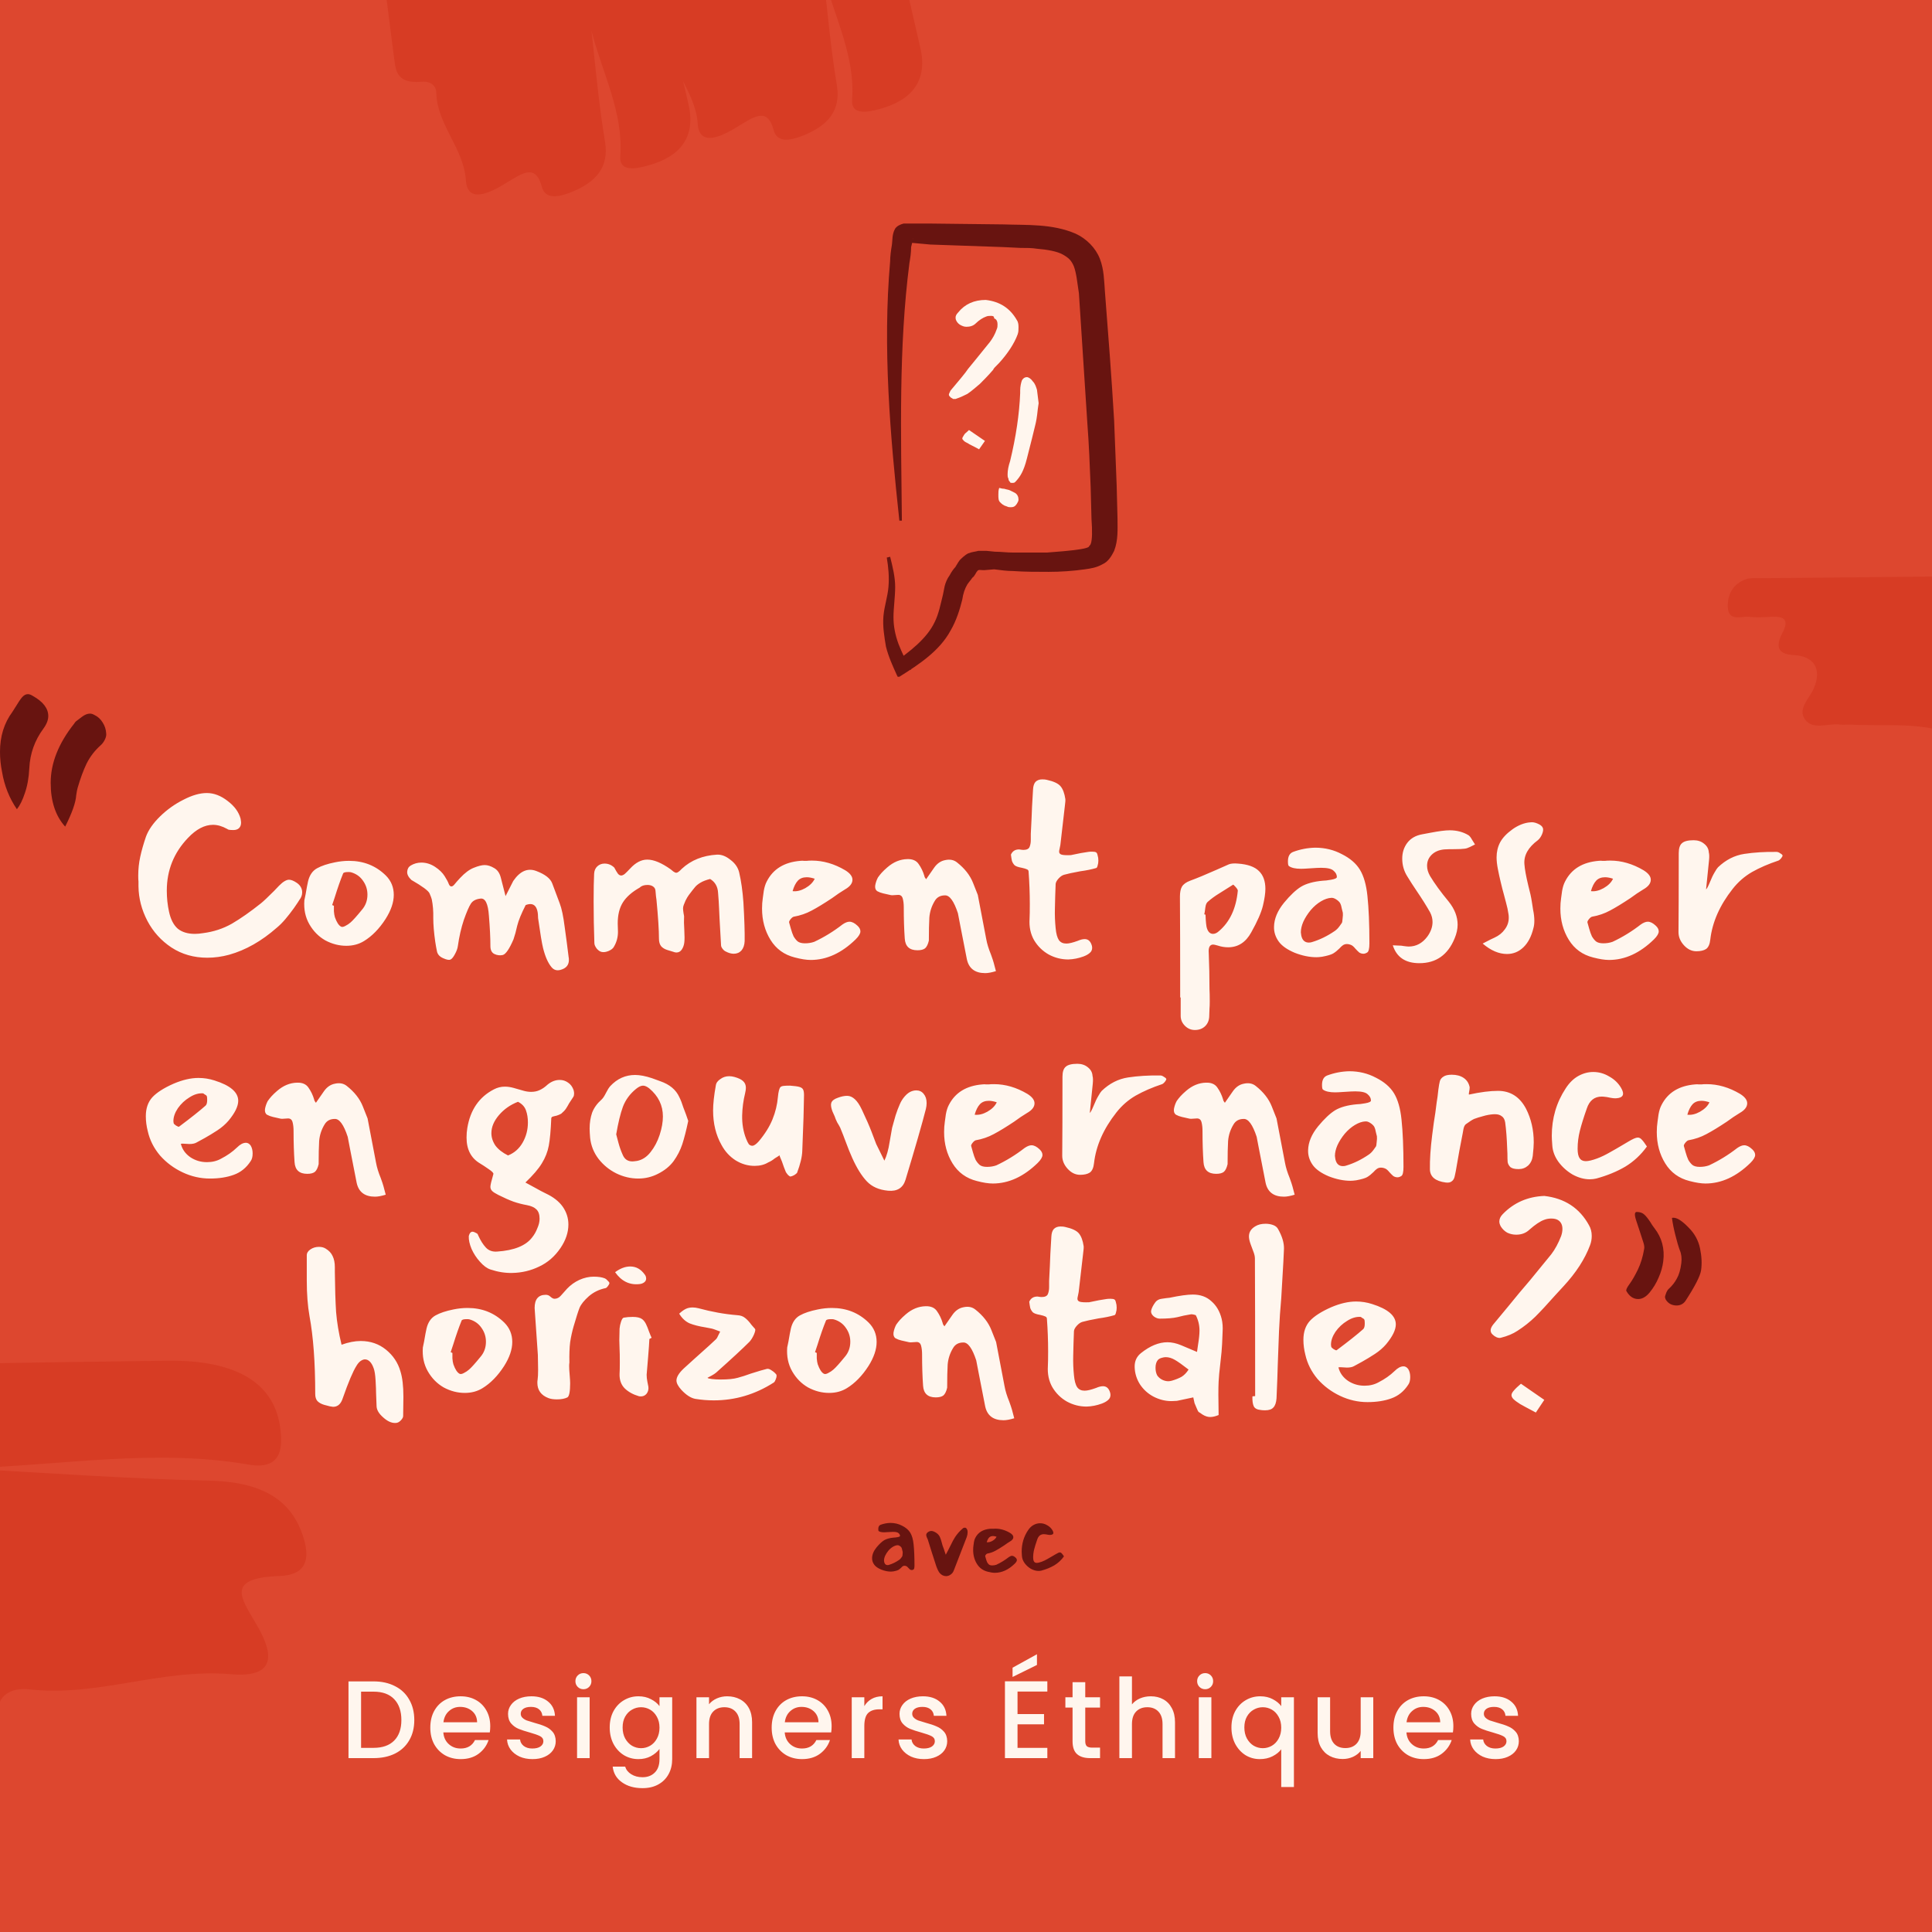 <svg width="1400" height="1400" viewBox="0 0 1400 1400" fill="none" xmlns="http://www.w3.org/2000/svg">
<g clip-path="url(#clip0_3701_516)">
<rect width="1400" height="1400" fill="#DD472F"/>
<path d="M-25.299 1064.03C43.963 1061.96 112.358 1049.53 179.888 1061.27C203.264 1065.41 204.996 1050.22 203.264 1036.42C199.801 1003.28 172.962 985.329 121.016 986.019C17.124 987.4 -86.768 988.781 -189.795 992.923C-322.257 998.446 -551.455 999.827 -683.918 1007.42C-703.831 1008.8 -734.998 1001.9 -735.864 1026.06C-737.595 1050.22 -722.877 1073.01 -687.381 1079.91C-670.931 1083.36 -653.616 1085.43 -636.301 1087.5C-599.073 1092.34 -580.026 1114.43 -593.878 1142.04C-604.267 1162.75 -596.475 1184.16 -579.16 1191.75C-542.798 1206.94 -417.492 1242.15 -370.74 1243.53C-264.251 1246.98 -157.761 1252.5 -51.272 1257.34C-30.493 1258.03 -6.252 1262.17 -1.057 1236.62C0.674 1226.96 10.198 1222.82 21.453 1224.2C70.802 1229.72 116.687 1209.01 166.902 1213.15C204.996 1216.6 195.472 1193.13 185.083 1175.87C174.694 1157.92 163.439 1143.42 202.398 1142.04C222.311 1141.35 224.042 1129.62 220.579 1116.5C212.787 1088.19 192.009 1074.39 153.915 1073.01C94.177 1071.63 34.439 1067.48 -25.299 1064.03Z" fill="#D73C24"/>
<path d="M1426.49 451.227C1455.19 458.015 1484.75 455.47 1513.73 458.864C1520.27 459.712 1528.79 458.015 1529.36 467.065C1529.65 476.116 1525.95 484.883 1515.72 487.712C1511.17 488.843 1506.34 489.409 1501.51 489.126C1490.71 487.994 1485.03 493.368 1477.36 501.004C1465.14 512.883 1447.52 518.822 1433.88 530.135C1429.33 534.095 1418.54 533.529 1412 530.984C1388.41 523.065 1364.26 526.459 1340.39 525.044C1338.12 525.044 1335.56 525.327 1333.29 525.044C1324.76 523.913 1313.68 529.287 1308 521.368C1302.31 513.449 1311.41 506.095 1314.53 498.459C1320.21 484.601 1314.53 475.55 1300.04 474.702C1287.25 474.136 1286.97 467.631 1291.51 458.864C1296.91 448.682 1292.65 446.419 1282.99 446.985C1277.87 447.268 1272.47 447.551 1267.36 446.985C1261.68 446.419 1252.58 450.662 1252.01 439.914C1251.73 430.864 1255.71 423.228 1264.8 419.834C1267.93 418.703 1271.34 418.985 1274.75 418.985C1359.71 418.137 1444.96 417.288 1529.93 417.006C1536.18 417.006 1547.55 411.915 1546.98 424.642C1546.41 435.389 1541.01 445.005 1527.94 445.571C1506.63 446.136 1485.32 446.419 1464 446.419C1451.5 446.702 1439 448.116 1426.49 451.227Z" fill="#D73C24"/>
<path d="M596.637 -18.5C604.503 11.959 619.84 40.474 617.482 72.244C616.607 83.253 627.839 81.735 637.746 78.886C661.587 72.357 672.209 57.73 666.938 34.755C656.397 -11.194 645.855 -57.143 633.379 -102.291C617.196 -160.309 595.153 -261.929 577.46 -319.635C574.626 -328.274 576.798 -343.161 559.103 -339.906C541.329 -337.036 526.07 -327.066 524.295 -310.256C523.288 -302.428 523.368 -294.424 523.447 -286.419C523.341 -269.152 508.983 -257.362 487.579 -259.358C471.527 -260.854 456.64 -254.169 452.692 -245.333C444.957 -226.89 430.789 -165.917 434.073 -144.939C441.33 -97.108 447.077 -48.965 453.328 -0.927C454.732 8.409 453.937 19.802 473.036 18.263C480.241 17.577 484.135 21.184 484.161 26.392C484.664 49.149 503.974 66.415 505.563 89.348C506.543 106.792 522.781 99.026 534.41 91.811C546.542 84.492 556.079 77.308 560.661 94.409C562.992 103.152 571.707 102.154 580.952 98.64C600.872 90.915 609.031 79.604 606.542 62.472C602.066 35.724 599.603 8.56 596.637 -18.5Z" fill="#D73C24"/>
<path d="M428.637 22.5C436.503 52.959 451.84 81.474 449.482 113.244C448.607 124.253 459.839 122.735 469.746 119.886C493.587 113.357 504.209 98.73 498.938 75.755C488.397 29.806 477.855 -16.143 465.379 -61.291C449.196 -119.309 427.153 -220.929 409.46 -278.635C406.626 -287.274 408.798 -302.161 391.103 -298.906C373.329 -296.036 358.07 -286.066 356.295 -269.256C355.288 -261.428 355.368 -253.424 355.447 -245.419C355.341 -228.152 340.983 -216.362 319.579 -218.358C303.527 -219.854 288.64 -213.169 284.692 -204.333C276.957 -185.89 262.789 -124.917 266.073 -103.939C273.33 -56.108 279.077 -7.965 285.328 40.073C286.732 49.408 285.937 60.802 305.036 59.263C312.241 58.577 316.135 62.184 316.161 67.392C316.664 90.149 335.974 107.415 337.563 130.348C338.543 147.792 354.781 140.026 366.41 132.811C378.542 125.492 388.079 118.308 392.661 135.409C394.992 144.152 403.707 143.154 412.952 139.64C432.872 131.915 441.031 120.604 438.542 103.472C434.066 76.724 431.603 49.56 428.637 22.5Z" fill="#D73C24"/>
<path d="M270.693 1218.4C276.613 1218.4 281.786 1219.55 286.213 1221.84C290.693 1224.08 294.133 1227.33 296.533 1231.6C298.986 1235.81 300.213 1240.75 300.213 1246.4C300.213 1252.05 298.986 1256.96 296.533 1261.12C294.133 1265.28 290.693 1268.48 286.213 1270.72C281.786 1272.91 276.613 1274 270.693 1274H252.533V1218.4H270.693ZM270.693 1266.56C277.199 1266.56 282.186 1264.8 285.653 1261.28C289.119 1257.76 290.853 1252.8 290.853 1246.4C290.853 1239.95 289.119 1234.91 285.653 1231.28C282.186 1227.65 277.199 1225.84 270.693 1225.84H261.653V1266.56H270.693ZM355.252 1250.88C355.252 1252.53 355.145 1254.03 354.932 1255.36H321.252C321.518 1258.88 322.825 1261.71 325.172 1263.84C327.518 1265.97 330.398 1267.04 333.812 1267.04C338.718 1267.04 342.185 1264.99 344.212 1260.88H354.052C352.718 1264.93 350.292 1268.27 346.772 1270.88C343.305 1273.44 338.985 1274.72 333.812 1274.72C329.598 1274.72 325.812 1273.79 322.452 1271.92C319.145 1270 316.532 1267.33 314.612 1263.92C312.745 1260.45 311.812 1256.45 311.812 1251.92C311.812 1247.39 312.718 1243.41 314.532 1240C316.398 1236.53 318.985 1233.87 322.292 1232C325.652 1230.13 329.492 1229.2 333.812 1229.2C337.972 1229.2 341.678 1230.11 344.932 1231.92C348.185 1233.73 350.718 1236.29 352.532 1239.6C354.345 1242.85 355.252 1246.61 355.252 1250.88ZM345.732 1248C345.678 1244.64 344.478 1241.95 342.132 1239.92C339.785 1237.89 336.878 1236.88 333.412 1236.88C330.265 1236.88 327.572 1237.89 325.332 1239.92C323.092 1241.89 321.758 1244.59 321.332 1248H345.732ZM385.827 1274.72C382.36 1274.72 379.24 1274.11 376.467 1272.88C373.747 1271.6 371.587 1269.89 369.987 1267.76C368.387 1265.57 367.533 1263.15 367.427 1260.48H376.867C377.027 1262.35 377.907 1263.92 379.507 1265.2C381.16 1266.43 383.213 1267.04 385.667 1267.04C388.227 1267.04 390.2 1266.56 391.587 1265.6C393.027 1264.59 393.747 1263.31 393.747 1261.76C393.747 1260.11 392.947 1258.88 391.347 1258.08C389.8 1257.28 387.32 1256.4 383.907 1255.44C380.6 1254.53 377.907 1253.65 375.827 1252.8C373.747 1251.95 371.933 1250.64 370.387 1248.88C368.893 1247.12 368.147 1244.8 368.147 1241.92C368.147 1239.57 368.84 1237.44 370.227 1235.52C371.613 1233.55 373.587 1232 376.147 1230.88C378.76 1229.76 381.747 1229.2 385.107 1229.2C390.12 1229.2 394.147 1230.48 397.187 1233.04C400.28 1235.55 401.933 1238.99 402.147 1243.36H393.027C392.867 1241.39 392.067 1239.81 390.627 1238.64C389.187 1237.47 387.24 1236.88 384.787 1236.88C382.387 1236.88 380.547 1237.33 379.267 1238.24C377.987 1239.15 377.347 1240.35 377.347 1241.84C377.347 1243.01 377.773 1244 378.627 1244.8C379.48 1245.6 380.52 1246.24 381.747 1246.72C382.973 1247.15 384.787 1247.71 387.187 1248.4C390.387 1249.25 393 1250.13 395.027 1251.04C397.107 1251.89 398.893 1253.17 400.387 1254.88C401.88 1256.59 402.653 1258.85 402.707 1261.68C402.707 1264.19 402.013 1266.43 400.627 1268.4C399.24 1270.37 397.267 1271.92 394.707 1273.04C392.2 1274.16 389.24 1274.72 385.827 1274.72ZM422.801 1224.08C421.148 1224.08 419.761 1223.52 418.641 1222.4C417.521 1221.28 416.961 1219.89 416.961 1218.24C416.961 1216.59 417.521 1215.2 418.641 1214.08C419.761 1212.96 421.148 1212.4 422.801 1212.4C424.401 1212.4 425.761 1212.96 426.881 1214.08C428.001 1215.2 428.561 1216.59 428.561 1218.24C428.561 1219.89 428.001 1221.28 426.881 1222.4C425.761 1223.52 424.401 1224.08 422.801 1224.08ZM427.281 1229.92V1274H418.161V1229.92H427.281ZM462.615 1229.2C466.028 1229.2 469.041 1229.89 471.655 1231.28C474.321 1232.61 476.401 1234.29 477.895 1236.32V1229.92H487.095V1274.72C487.095 1278.77 486.241 1282.37 484.535 1285.52C482.828 1288.72 480.348 1291.23 477.095 1293.04C473.895 1294.85 470.055 1295.76 465.575 1295.76C459.601 1295.76 454.641 1294.35 450.695 1291.52C446.748 1288.75 444.508 1284.96 443.975 1280.16H453.015C453.708 1282.45 455.175 1284.29 457.415 1285.68C459.708 1287.12 462.428 1287.84 465.575 1287.84C469.255 1287.84 472.215 1286.72 474.455 1284.48C476.748 1282.24 477.895 1278.99 477.895 1274.72V1267.36C476.348 1269.44 474.241 1271.2 471.575 1272.64C468.961 1274.03 465.975 1274.72 462.615 1274.72C458.775 1274.72 455.255 1273.76 452.055 1271.84C448.908 1269.87 446.401 1267.15 444.535 1263.68C442.721 1260.16 441.815 1256.19 441.815 1251.76C441.815 1247.33 442.721 1243.41 444.535 1240C446.401 1236.59 448.908 1233.95 452.055 1232.08C455.255 1230.16 458.775 1229.2 462.615 1229.2ZM477.895 1251.92C477.895 1248.88 477.255 1246.24 475.975 1244C474.748 1241.76 473.121 1240.05 471.095 1238.88C469.068 1237.71 466.881 1237.12 464.535 1237.12C462.188 1237.12 460.001 1237.71 457.975 1238.88C455.948 1240 454.295 1241.68 453.015 1243.92C451.788 1246.11 451.175 1248.72 451.175 1251.76C451.175 1254.8 451.788 1257.47 453.015 1259.76C454.295 1262.05 455.948 1263.81 457.975 1265.04C460.055 1266.21 462.241 1266.8 464.535 1266.8C466.881 1266.8 469.068 1266.21 471.095 1265.04C473.121 1263.87 474.748 1262.16 475.975 1259.92C477.255 1257.63 477.895 1254.96 477.895 1251.92ZM526.913 1229.2C530.38 1229.2 533.473 1229.92 536.193 1231.36C538.967 1232.8 541.127 1234.93 542.673 1237.76C544.22 1240.59 544.993 1244 544.993 1248V1274H535.953V1249.36C535.953 1245.41 534.967 1242.4 532.993 1240.32C531.02 1238.19 528.327 1237.12 524.913 1237.12C521.5 1237.12 518.78 1238.19 516.753 1240.32C514.78 1242.4 513.793 1245.41 513.793 1249.36V1274H504.673V1229.92H513.793V1234.96C515.287 1233.15 517.18 1231.73 519.473 1230.72C521.82 1229.71 524.3 1229.2 526.913 1229.2ZM602.627 1250.88C602.627 1252.53 602.52 1254.03 602.307 1255.36H568.627C568.893 1258.88 570.2 1261.71 572.547 1263.84C574.893 1265.97 577.773 1267.04 581.187 1267.04C586.093 1267.04 589.56 1264.99 591.587 1260.88H601.427C600.093 1264.93 597.667 1268.27 594.147 1270.88C590.68 1273.44 586.36 1274.72 581.187 1274.72C576.973 1274.72 573.187 1273.79 569.827 1271.92C566.52 1270 563.907 1267.33 561.987 1263.92C560.12 1260.45 559.187 1256.45 559.187 1251.92C559.187 1247.39 560.093 1243.41 561.907 1240C563.773 1236.53 566.36 1233.87 569.667 1232C573.027 1230.13 576.867 1229.2 581.187 1229.2C585.347 1229.2 589.053 1230.11 592.307 1231.92C595.56 1233.73 598.093 1236.29 599.907 1239.6C601.72 1242.85 602.627 1246.61 602.627 1250.88ZM593.107 1248C593.053 1244.64 591.853 1241.95 589.507 1239.92C587.16 1237.89 584.253 1236.88 580.787 1236.88C577.64 1236.88 574.947 1237.89 572.707 1239.92C570.467 1241.89 569.133 1244.59 568.707 1248H593.107ZM626.322 1236.32C627.655 1234.08 629.415 1232.35 631.602 1231.12C633.842 1229.84 636.482 1229.2 639.522 1229.2V1238.64H637.202C633.628 1238.64 630.908 1239.55 629.042 1241.36C627.228 1243.17 626.322 1246.32 626.322 1250.8V1274H617.202V1229.92H626.322V1236.32ZM669.505 1274.72C666.038 1274.72 662.918 1274.11 660.145 1272.88C657.425 1271.6 655.265 1269.89 653.665 1267.76C652.065 1265.57 651.211 1263.15 651.105 1260.48H660.545C660.705 1262.35 661.585 1263.92 663.185 1265.2C664.838 1266.43 666.891 1267.04 669.345 1267.04C671.905 1267.04 673.878 1266.56 675.265 1265.6C676.705 1264.59 677.425 1263.31 677.425 1261.76C677.425 1260.11 676.625 1258.88 675.025 1258.08C673.478 1257.28 670.998 1256.4 667.585 1255.44C664.278 1254.53 661.585 1253.65 659.505 1252.8C657.425 1251.95 655.611 1250.64 654.065 1248.88C652.571 1247.12 651.825 1244.8 651.825 1241.92C651.825 1239.57 652.518 1237.44 653.905 1235.52C655.291 1233.55 657.265 1232 659.825 1230.88C662.438 1229.76 665.425 1229.2 668.785 1229.2C673.798 1229.2 677.825 1230.48 680.865 1233.04C683.958 1235.55 685.611 1238.99 685.825 1243.36H676.705C676.545 1241.39 675.745 1239.81 674.305 1238.64C672.865 1237.47 670.918 1236.88 668.465 1236.88C666.065 1236.88 664.225 1237.33 662.945 1238.24C661.665 1239.15 661.025 1240.35 661.025 1241.84C661.025 1243.01 661.451 1244 662.305 1244.8C663.158 1245.6 664.198 1246.24 665.425 1246.72C666.651 1247.15 668.465 1247.71 670.865 1248.4C674.065 1249.25 676.678 1250.13 678.705 1251.04C680.785 1251.89 682.571 1253.17 684.065 1254.88C685.558 1256.59 686.331 1258.85 686.385 1261.68C686.385 1264.19 685.691 1266.43 684.305 1268.4C682.918 1270.37 680.945 1271.92 678.385 1273.04C675.878 1274.16 672.918 1274.72 669.505 1274.72ZM737.34 1225.76V1242.08H756.54V1249.52H737.34V1266.56H758.94V1274H728.22V1218.32H758.94V1225.76H737.34ZM751.42 1206.48L733.74 1215.2V1208.48L751.42 1198.72V1206.48ZM786.413 1237.36V1261.76C786.413 1263.41 786.787 1264.61 787.533 1265.36C788.333 1266.05 789.667 1266.4 791.533 1266.4H797.133V1274H789.933C785.827 1274 782.68 1273.04 780.493 1271.12C778.307 1269.2 777.213 1266.08 777.213 1261.76V1237.36H772.013V1229.92H777.213V1218.96H786.413V1229.92H797.133V1237.36H786.413ZM833.939 1229.2C837.299 1229.2 840.286 1229.92 842.899 1231.36C845.566 1232.8 847.646 1234.93 849.139 1237.76C850.686 1240.59 851.459 1244 851.459 1248V1274H842.419V1249.36C842.419 1245.41 841.432 1242.4 839.459 1240.32C837.486 1238.19 834.792 1237.12 831.379 1237.12C827.966 1237.12 825.246 1238.19 823.219 1240.32C821.246 1242.4 820.259 1245.41 820.259 1249.36V1274H811.139V1214.8H820.259V1235.04C821.806 1233.17 823.752 1231.73 826.099 1230.72C828.499 1229.71 831.112 1229.2 833.939 1229.2ZM873.332 1224.08C871.679 1224.08 870.292 1223.52 869.172 1222.4C868.052 1221.28 867.492 1219.89 867.492 1218.24C867.492 1216.59 868.052 1215.2 869.172 1214.08C870.292 1212.96 871.679 1212.4 873.332 1212.4C874.932 1212.4 876.292 1212.96 877.412 1214.08C878.532 1215.2 879.092 1216.59 879.092 1218.24C879.092 1219.89 878.532 1221.28 877.412 1222.4C876.292 1223.52 874.932 1224.08 873.332 1224.08ZM877.812 1229.92V1274H868.692V1229.92H877.812ZM892.346 1251.76C892.346 1247.33 893.253 1243.41 895.066 1240C896.933 1236.59 899.439 1233.95 902.586 1232.08C905.786 1230.16 909.333 1229.2 913.226 1229.2C916.639 1229.2 919.653 1229.89 922.266 1231.28C924.933 1232.67 926.986 1234.35 928.426 1236.32V1229.92H937.626V1294.96H928.426V1267.6C926.986 1269.57 924.906 1271.25 922.186 1272.64C919.466 1274.03 916.373 1274.72 912.906 1274.72C909.119 1274.72 905.653 1273.76 902.506 1271.84C899.413 1269.87 896.933 1267.15 895.066 1263.68C893.253 1260.16 892.346 1256.19 892.346 1251.76ZM928.426 1251.92C928.426 1248.88 927.786 1246.24 926.506 1244C925.279 1241.76 923.653 1240.05 921.626 1238.88C919.599 1237.71 917.413 1237.12 915.066 1237.12C912.719 1237.12 910.533 1237.71 908.506 1238.88C906.479 1240 904.826 1241.68 903.546 1243.92C902.319 1246.11 901.706 1248.72 901.706 1251.76C901.706 1254.8 902.319 1257.47 903.546 1259.76C904.826 1262.05 906.479 1263.81 908.506 1265.04C910.586 1266.21 912.773 1266.8 915.066 1266.8C917.413 1266.8 919.599 1266.21 921.626 1265.04C923.653 1263.87 925.279 1262.16 926.506 1259.92C927.786 1257.63 928.426 1254.96 928.426 1251.92ZM995.125 1229.92V1274H986.005V1268.8C984.565 1270.61 982.671 1272.05 980.325 1273.12C978.031 1274.13 975.578 1274.64 972.965 1274.64C969.498 1274.64 966.378 1273.92 963.605 1272.48C960.885 1271.04 958.725 1268.91 957.125 1266.08C955.578 1263.25 954.805 1259.84 954.805 1255.84V1229.92H963.845V1254.48C963.845 1258.43 964.831 1261.47 966.805 1263.6C968.778 1265.68 971.471 1266.72 974.885 1266.72C978.298 1266.72 980.991 1265.68 982.965 1263.6C984.991 1261.47 986.005 1258.43 986.005 1254.48V1229.92H995.125ZM1053.16 1250.88C1053.16 1252.53 1053.05 1254.03 1052.84 1255.36H1019.16C1019.42 1258.88 1020.73 1261.71 1023.08 1263.84C1025.42 1265.97 1028.3 1267.04 1031.72 1267.04C1036.62 1267.04 1040.09 1264.99 1042.12 1260.88H1051.96C1050.62 1264.93 1048.2 1268.27 1044.68 1270.88C1041.21 1273.44 1036.89 1274.72 1031.72 1274.72C1027.5 1274.72 1023.72 1273.79 1020.36 1271.92C1017.05 1270 1014.44 1267.33 1012.52 1263.92C1010.65 1260.45 1009.72 1256.45 1009.72 1251.92C1009.72 1247.39 1010.62 1243.41 1012.44 1240C1014.3 1236.53 1016.89 1233.87 1020.2 1232C1023.56 1230.13 1027.4 1229.2 1031.72 1229.2C1035.88 1229.2 1039.58 1230.11 1042.84 1231.92C1046.09 1233.73 1048.62 1236.29 1050.44 1239.6C1052.25 1242.85 1053.16 1246.61 1053.16 1250.88ZM1043.64 1248C1043.58 1244.64 1042.38 1241.95 1040.04 1239.92C1037.69 1237.89 1034.78 1236.88 1031.32 1236.88C1028.17 1236.88 1025.48 1237.89 1023.24 1239.92C1021 1241.89 1019.66 1244.59 1019.24 1248H1043.64ZM1083.73 1274.72C1080.27 1274.72 1077.15 1274.11 1074.37 1272.88C1071.65 1271.6 1069.49 1269.89 1067.89 1267.76C1066.29 1265.57 1065.44 1263.15 1065.33 1260.48H1074.77C1074.93 1262.35 1075.81 1263.92 1077.41 1265.2C1079.07 1266.43 1081.12 1267.04 1083.57 1267.04C1086.13 1267.04 1088.11 1266.56 1089.49 1265.6C1090.93 1264.59 1091.65 1263.31 1091.65 1261.76C1091.65 1260.11 1090.85 1258.88 1089.25 1258.08C1087.71 1257.28 1085.23 1256.4 1081.81 1255.44C1078.51 1254.53 1075.81 1253.65 1073.73 1252.8C1071.65 1251.95 1069.84 1250.64 1068.29 1248.88C1066.8 1247.12 1066.05 1244.8 1066.05 1241.92C1066.05 1239.57 1066.75 1237.44 1068.13 1235.52C1069.52 1233.55 1071.49 1232 1074.05 1230.88C1076.67 1229.76 1079.65 1229.2 1083.01 1229.2C1088.03 1229.2 1092.05 1230.48 1095.09 1233.04C1098.19 1235.55 1099.84 1238.99 1100.05 1243.36H1090.93C1090.77 1241.39 1089.97 1239.81 1088.53 1238.64C1087.09 1237.47 1085.15 1236.88 1082.69 1236.88C1080.29 1236.88 1078.45 1237.33 1077.17 1238.24C1075.89 1239.15 1075.25 1240.35 1075.25 1241.84C1075.25 1243.01 1075.68 1244 1076.53 1244.8C1077.39 1245.6 1078.43 1246.24 1079.65 1246.72C1080.88 1247.15 1082.69 1247.71 1085.09 1248.4C1088.29 1249.25 1090.91 1250.13 1092.93 1251.04C1095.01 1251.89 1096.8 1253.17 1098.29 1254.88C1099.79 1256.59 1100.56 1258.85 1100.61 1261.68C1100.61 1264.19 1099.92 1266.43 1098.53 1268.4C1097.15 1270.37 1095.17 1271.92 1092.61 1273.04C1090.11 1274.16 1087.15 1274.72 1083.73 1274.72Z" fill="#FFF6EE"/>
<path d="M656.83 1134.92C656.35 1134.71 655.87 1134.6 655.39 1134.6C654.91 1134.6 654.483 1134.73 654.11 1135C653.79 1135.21 653.416 1135.56 652.99 1136.04C652.35 1136.68 651.683 1137.21 650.99 1137.64C650.35 1138.01 649.176 1138.36 647.47 1138.68C646.723 1138.79 646.11 1138.84 645.63 1138.84C643.39 1138.84 641.043 1138.36 638.59 1137.4C636.19 1136.39 634.483 1135.19 633.47 1133.8C632.403 1132.31 631.896 1130.71 631.95 1129C632.003 1126.44 633.07 1123.88 635.15 1121.32C637.176 1118.87 639.016 1117.13 640.67 1116.12C642.376 1115.11 644.696 1114.47 647.63 1114.2C648.27 1114.2 649.176 1114.09 650.35 1113.88C651.576 1113.67 652.19 1113.37 652.19 1113C652.19 1112.25 651.843 1111.59 651.15 1111C650.51 1110.36 649.176 1110.04 647.15 1110.04C646.403 1110.04 645.283 1110.09 643.79 1110.2C642.296 1110.31 641.256 1110.36 640.67 1110.36C638.856 1110.36 637.55 1110.07 636.75 1109.48C636.536 1109.37 636.43 1108.87 636.43 1107.96C636.43 1106.36 636.99 1105.35 638.11 1104.92C640.403 1104.07 642.776 1103.61 645.23 1103.56C648.323 1103.56 651.176 1104.25 653.79 1105.64C656.456 1106.97 658.403 1108.65 659.63 1110.68C660.856 1112.71 661.656 1115.51 662.03 1119.08C662.456 1123.08 662.67 1128.17 662.67 1134.36C662.67 1136.07 662.43 1137.05 661.95 1137.32C661.523 1137.59 661.123 1137.72 660.75 1137.72C660.27 1137.72 659.816 1137.59 659.39 1137.32C659.016 1137 658.59 1136.57 658.11 1136.04C657.63 1135.45 657.203 1135.08 656.83 1134.92ZM644.19 1133.96C646.696 1133.21 649.15 1132.01 651.55 1130.36C652.083 1129.99 652.563 1129.51 652.99 1128.92C653.416 1128.33 653.683 1127.96 653.79 1127.8C653.896 1127.64 653.976 1127.19 654.03 1126.44C654.136 1125.64 654.163 1125 654.11 1124.52C654.056 1124.36 653.95 1123.93 653.79 1123.24C653.683 1122.55 653.496 1121.93 653.23 1121.4C652.963 1120.97 652.536 1120.57 651.95 1120.2C651.363 1119.83 650.83 1119.67 650.35 1119.72C649.336 1119.77 648.243 1120.15 647.07 1120.84C645.896 1121.53 644.803 1122.47 643.79 1123.64C642.776 1124.87 641.976 1126.12 641.39 1127.4C640.856 1128.63 640.59 1129.77 640.59 1130.84C640.696 1132.28 641.096 1133.24 641.79 1133.72C642.163 1133.99 642.616 1134.12 643.15 1134.12C643.576 1134.12 643.923 1134.07 644.19 1133.96ZM683.58 1121.48C683.793 1121.91 684.033 1122.6 684.3 1123.56C684.886 1125.37 685.233 1126.39 685.34 1126.6C686.46 1124.57 687.5 1122.57 688.46 1120.6C690.006 1117.4 691.206 1115.16 692.06 1113.88C693.606 1111.53 695.446 1109.45 697.58 1107.64C698.006 1107.21 698.513 1107 699.1 1107C699.633 1107 700.06 1107.21 700.38 1107.64C700.753 1108.07 700.993 1108.6 701.1 1109.24C701.153 1109.45 701.18 1109.8 701.18 1110.28C701.18 1111.45 700.966 1112.63 700.54 1113.8C699.74 1115.88 697.766 1120.97 694.62 1129.08L691.18 1137.96C690.7 1139.29 689.926 1140.31 688.86 1141C687.846 1141.75 686.753 1142.12 685.58 1142.12C683.82 1142.12 682.273 1141.37 680.94 1139.88C680.14 1138.92 679.313 1137.27 678.46 1134.92C676.006 1127.4 673.953 1120.95 672.3 1115.56C672.14 1115.13 671.9 1114.6 671.58 1113.96C671.313 1113.27 671.18 1112.71 671.18 1112.28C671.18 1111.53 671.58 1110.87 672.38 1110.28C673.18 1109.69 674.033 1109.4 674.94 1109.4C675.953 1109.4 677.206 1109.91 678.7 1110.92C679.766 1111.72 680.54 1112.63 681.02 1113.64C681.5 1114.65 681.953 1115.99 682.38 1117.64C682.806 1119.35 683.206 1120.63 683.58 1121.48ZM717.506 1107.8C717.986 1107.75 718.386 1107.75 718.706 1107.8C719.026 1107.8 719.319 1107.8 719.586 1107.8C719.959 1107.75 720.519 1107.72 721.266 1107.72C724.893 1107.72 728.466 1108.76 731.986 1110.84C733.533 1111.8 734.306 1112.81 734.306 1113.88C734.306 1115.05 733.506 1116.09 731.906 1117C730.573 1117.8 729.186 1118.73 727.746 1119.8C725.186 1121.51 722.999 1122.84 721.186 1123.8C719.426 1124.76 717.479 1125.43 715.346 1125.8C715.026 1125.91 714.679 1126.2 714.306 1126.68C713.986 1127.11 713.853 1127.43 713.906 1127.64C714.013 1127.96 714.199 1128.63 714.466 1129.64C714.733 1130.6 715.026 1131.43 715.346 1132.12C715.719 1132.76 716.146 1133.29 716.626 1133.72C717.159 1134.15 717.959 1134.36 719.026 1134.36C720.093 1134.36 721.079 1134.2 721.986 1133.88C725.186 1132.39 728.226 1130.52 731.106 1128.28C731.959 1127.69 732.706 1127.4 733.346 1127.4C734.146 1127.4 734.999 1127.83 735.906 1128.68C736.546 1129.27 736.866 1129.88 736.866 1130.52C736.866 1131.21 736.359 1132.07 735.346 1133.08C730.813 1137.51 725.986 1139.72 720.866 1139.72C719.479 1139.72 717.773 1139.45 715.746 1138.92C712.333 1138.07 709.719 1136.17 707.906 1133.24C706.093 1130.31 705.186 1126.95 705.186 1123.16C705.186 1121.99 705.266 1120.87 705.426 1119.8C705.479 1119.43 705.586 1118.65 705.746 1117.48C705.959 1116.25 706.279 1115.24 706.706 1114.44C708.733 1110.44 712.333 1108.23 717.506 1107.8ZM722.146 1113.56C721.186 1113.24 720.333 1113.08 719.586 1113.08C718.359 1113.08 717.399 1113.45 716.706 1114.2C716.013 1114.95 715.453 1116.07 715.026 1117.56C716.306 1117.72 717.666 1117.4 719.106 1116.6C720.599 1115.75 721.613 1114.73 722.146 1113.56ZM764.91 1126.28C766.403 1125.37 767.443 1124.92 768.03 1124.92C768.51 1124.92 768.936 1125.13 769.31 1125.56C769.736 1125.99 770.296 1126.73 770.99 1127.8C769.07 1130.47 766.75 1132.63 764.03 1134.28C761.31 1135.88 758.19 1137.16 754.67 1138.12C753.976 1138.28 753.283 1138.36 752.59 1138.36C750.776 1138.36 748.936 1137.85 747.07 1136.84C745.256 1135.77 743.736 1134.41 742.51 1132.76C741.283 1131.05 740.616 1129.27 740.51 1127.4C740.403 1126.01 740.35 1125 740.35 1124.36C740.35 1118.71 741.843 1113.61 744.83 1109.08C746.003 1107.27 747.363 1105.93 748.91 1105.08C750.456 1104.23 752.056 1103.8 753.71 1103.8C755.523 1103.8 757.23 1104.28 758.83 1105.24C760.483 1106.15 761.763 1107.37 762.67 1108.92C763.096 1109.67 763.31 1110.28 763.31 1110.76C763.31 1111.72 762.483 1112.23 760.83 1112.28C760.403 1112.28 759.896 1112.23 759.31 1112.12C758.776 1112.01 758.376 1111.93 758.11 1111.88C757.363 1111.77 756.803 1111.72 756.43 1111.72C754.083 1111.72 752.483 1113 751.63 1115.56C750.616 1118.44 749.87 1120.84 749.39 1122.76C748.91 1124.68 748.67 1126.6 748.67 1128.52C748.67 1129.91 748.883 1130.92 749.31 1131.56C749.736 1132.2 750.403 1132.52 751.31 1132.52C752.163 1132.52 753.39 1132.23 754.99 1131.64C756.27 1131.16 757.603 1130.52 758.99 1129.72C760.43 1128.92 761.816 1128.12 763.15 1127.32L764.91 1126.28Z" fill="#681410"/>
<path d="M100.349 638.74C100.229 637.9 100.169 636.52 100.169 634.6C100.169 629.92 100.649 625.36 101.609 620.92C102.569 616.48 103.949 611.62 105.749 606.34C107.549 601.42 110.969 596.5 116.009 591.58C121.049 586.66 126.689 582.64 132.929 579.52C139.169 576.28 144.809 574.66 149.849 574.66C155.009 574.66 160.049 576.58 164.969 580.42C169.889 584.14 173.009 588.4 174.329 593.2C174.569 594.64 174.689 595.6 174.689 596.08C174.689 597.88 174.149 599.26 173.069 600.22C172.109 601.06 170.789 601.48 169.109 601.48C167.789 601.48 166.769 601.42 166.049 601.3C165.689 601.3 165.149 601.06 164.429 600.58C160.949 598.66 157.589 597.7 154.349 597.7C148.229 597.7 142.169 600.88 136.169 607.24C125.969 617.92 120.869 630.64 120.869 645.4C120.869 650.68 121.409 655.78 122.489 660.7C123.689 666.22 125.789 670.3 128.789 672.94C131.909 675.46 136.049 676.72 141.209 676.72C143.009 676.72 144.989 676.54 147.149 676.18C154.709 675.22 161.669 672.94 168.029 669.34C174.389 665.62 181.409 660.7 189.089 654.58C190.889 653.14 194.069 650.14 198.629 645.58L202.229 641.8C203.789 640.24 205.109 639.16 206.189 638.56C207.389 637.84 208.469 637.48 209.429 637.48C210.989 637.48 212.909 638.26 215.189 639.82C217.709 641.62 218.969 643.9 218.969 646.66C218.969 648.58 218.309 650.38 216.989 652.06C216.509 652.9 215.189 654.88 213.029 658C210.869 661 208.769 663.7 206.729 666.1C204.689 668.5 202.649 670.54 200.609 672.22C189.569 681.94 178.049 688.48 166.049 691.84C160.769 693.28 155.489 694 150.209 694C140.489 694 131.849 691.54 124.289 686.62C116.849 681.7 111.029 675.28 106.829 667.36C102.629 659.32 100.469 650.98 100.349 642.34V638.74ZM263.744 681.94C260.024 684.22 255.764 685.36 250.964 685.36C245.684 685.36 240.584 684.04 235.664 681.4C230.864 678.64 227.024 674.74 224.144 669.7C221.264 664.66 220.064 658.9 220.544 652.42L221.444 648.1C222.164 643.78 222.764 640.6 223.244 638.56C224.324 634.12 226.484 631 229.724 629.2C232.964 627.4 237.284 625.96 242.684 624.88C246.164 624.16 249.584 623.8 252.944 623.8C263.504 623.8 272.384 627.34 279.584 634.42C283.424 638.26 285.344 642.94 285.344 648.46C285.344 653.86 283.364 659.68 279.404 665.92C274.844 673 269.624 678.34 263.744 681.94ZM248.624 632.98C246.704 637.66 244.664 643.48 242.504 650.44L240.704 655.84L241.964 656.38C241.964 657.22 241.964 658.54 241.964 660.34C242.084 662.02 242.324 663.46 242.684 664.66C244.004 668.38 245.504 670.66 247.184 671.5C247.904 671.86 248.924 671.68 250.244 670.96C251.684 670.24 252.944 669.4 254.024 668.44C255.704 667 258.404 664 262.124 659.44C264.884 656.32 266.264 652.6 266.264 648.28C266.264 644.56 265.184 641.2 263.024 638.2C260.984 635.2 258.104 633.16 254.384 632.08C254.024 631.96 253.364 631.9 252.404 631.9C250.124 631.9 248.864 632.26 248.624 632.98ZM371.923 638.38C376.843 631.18 382.423 628.78 388.663 631.18C395.023 633.58 398.863 636.58 400.183 640.18L405.583 654.58C407.023 658.3 408.223 664 409.183 671.68C410.263 679.36 411.223 686.68 412.063 693.64C412.183 694 412.243 694.66 412.243 695.62C412.243 699.34 410.203 701.74 406.123 702.82C403.483 703.54 401.323 702.88 399.643 700.84C397.123 697.84 395.083 693.22 393.523 686.98C392.683 683.62 391.483 676.42 389.923 665.38C389.923 656.74 386.923 653.56 380.923 655.84C377.803 661.96 375.763 666.94 374.803 670.78C373.963 674.62 373.063 677.92 372.103 680.68C369.103 687.64 366.523 691.42 364.363 692.02C362.323 692.5 360.283 692.26 358.243 691.3C356.323 690.34 355.363 688.42 355.363 685.54C355.363 679.54 355.003 672.22 354.283 663.58C353.683 654.82 351.643 650.68 348.163 651.16C344.803 651.52 342.463 652.78 341.143 654.94C339.823 656.98 338.143 660.88 336.103 666.64C334.183 672.4 332.743 678.7 331.783 685.54C331.543 687.34 330.823 689.32 329.623 691.48C328.543 693.52 327.523 694.78 326.563 695.26C325.603 695.86 323.803 695.56 321.163 694.36C318.643 693.28 317.143 691.66 316.663 689.5C316.183 687.22 315.763 684.88 315.403 682.48C314.443 675.76 313.963 670 313.963 665.2C314.083 660.4 313.723 655.9 312.883 651.7C312.643 650.74 312.103 649.3 311.263 647.38C310.423 645.46 306.043 642.22 298.123 637.66C295.963 635.62 294.943 633.64 295.063 631.72C295.183 629.68 296.023 628.18 297.583 627.22C299.983 625.78 302.563 625.06 305.323 625.06C308.803 625.06 312.103 626.08 315.223 628.12C318.343 630.16 320.683 632.44 322.243 634.96C323.683 637.24 324.643 639.04 325.123 640.36C325.603 641.68 326.263 642.34 327.103 642.34C327.823 642.34 328.603 641.8 329.443 640.72C330.403 639.52 331.723 638.02 333.403 636.22C336.883 632.5 340.183 630.04 343.303 628.84C346.543 627.52 349.183 626.86 351.223 626.86C353.383 626.86 355.663 627.58 358.063 629.02C360.463 630.34 362.083 632.68 362.923 636.04L366.343 649.36L371.923 638.38ZM520.344 647.02C520.104 642.46 518.184 639.1 514.584 636.94C511.704 637.66 509.364 638.56 507.564 639.64C505.764 640.72 504.444 641.8 503.604 642.88C502.764 643.84 501.264 645.76 499.104 648.64C498.384 649.6 497.604 650.92 496.764 652.6C496.044 654.28 495.624 655.3 495.504 655.66C495.144 656.5 494.964 657.4 494.964 658.36C494.964 659.08 495.084 660.22 495.324 661.78C495.684 663.22 495.804 664.36 495.684 665.2C495.564 667 495.624 669.82 495.864 673.66L496.044 679.24C496.044 680.92 495.984 682.18 495.864 683.02C495.624 684.94 495.024 686.62 494.064 688.06C493.104 689.5 491.784 690.22 490.104 690.22C489.504 690.22 488.724 690.04 487.764 689.68C486.924 689.44 485.544 689.02 483.624 688.42C481.704 687.82 480.204 686.92 479.124 685.72C478.044 684.4 477.504 682.54 477.504 680.14C477.504 673.9 476.904 664.54 475.704 652.06C475.464 650.74 475.224 648.52 474.984 645.4C474.864 644.08 474.264 643.06 473.184 642.34C472.104 641.62 470.784 641.26 469.224 641.26C466.704 641.26 464.784 641.92 463.464 643.24C457.944 646.36 453.924 649.9 451.404 653.86C448.884 657.82 447.624 662.92 447.624 669.16L447.804 675.28C447.804 679.24 446.784 682.9 444.744 686.26C444.144 687.34 442.884 688.3 440.964 689.14C439.164 689.86 437.604 690.1 436.284 689.86C435.084 689.74 433.824 688.96 432.504 687.52C431.304 685.96 430.704 684.58 430.704 683.38C430.344 673.3 430.164 663.28 430.164 653.32C430.164 644.32 430.284 637.6 430.524 633.16C430.644 630.88 431.424 629.08 432.864 627.76C434.304 626.44 436.044 625.78 438.084 625.78C440.724 625.78 443.064 626.74 445.104 628.66C446.184 630.7 447.084 632.2 447.804 633.16C448.524 634 449.304 634.42 450.144 634.42C450.864 634.42 451.704 634.06 452.664 633.34C453.624 632.5 454.944 631.18 456.624 629.38C460.584 625.06 464.724 622.9 469.044 622.9C473.724 622.9 479.364 625.24 485.964 629.92C486.444 630.28 487.104 630.82 487.944 631.54C488.784 632.14 489.504 632.44 490.104 632.44C490.944 632.44 492.264 631.48 494.064 629.56C500.784 623.32 509.304 619.9 519.624 619.3C522.864 619.18 526.104 620.44 529.344 623.08C532.704 625.6 534.804 628.66 535.644 632.26C537.084 638.38 538.104 645.58 538.704 653.86C539.424 666.34 539.724 675.7 539.604 681.94C539.484 684.82 538.704 687.1 537.264 688.78C535.824 690.34 533.964 691.12 531.684 691.12C529.884 691.12 527.964 690.58 525.924 689.5C525.084 689.14 524.304 688.48 523.584 687.52C522.864 686.56 522.504 685.72 522.504 685L521.424 665.92C521.304 663.88 521.184 661.3 521.064 658.18C520.944 654.94 520.704 651.22 520.344 647.02ZM579.925 623.8C581.005 623.68 581.905 623.68 582.625 623.8C583.345 623.8 584.005 623.8 584.605 623.8C585.445 623.68 586.705 623.62 588.385 623.62C596.545 623.62 604.585 625.96 612.505 630.64C615.985 632.8 617.725 635.08 617.725 637.48C617.725 640.12 615.925 642.46 612.325 644.5C609.325 646.3 606.205 648.4 602.965 650.8C597.205 654.64 592.285 657.64 588.205 659.8C584.245 661.96 579.865 663.46 575.065 664.3C574.345 664.54 573.565 665.2 572.725 666.28C572.005 667.24 571.705 667.96 571.825 668.44C572.065 669.16 572.485 670.66 573.085 672.94C573.685 675.1 574.345 676.96 575.065 678.52C575.905 679.96 576.865 681.16 577.945 682.12C579.145 683.08 580.945 683.56 583.345 683.56C585.745 683.56 587.965 683.2 590.005 682.48C597.205 679.12 604.045 674.92 610.525 669.88C612.445 668.56 614.125 667.9 615.565 667.9C617.365 667.9 619.285 668.86 621.325 670.78C622.765 672.1 623.485 673.48 623.485 674.92C623.485 676.48 622.345 678.4 620.065 680.68C609.865 690.64 599.005 695.62 587.485 695.62C584.365 695.62 580.525 695.02 575.965 693.82C568.285 691.9 562.405 687.64 558.325 681.04C554.245 674.44 552.205 666.88 552.205 658.36C552.205 655.72 552.385 653.2 552.745 650.8C552.865 649.96 553.105 648.22 553.465 645.58C553.945 642.82 554.665 640.54 555.625 638.74C560.185 629.74 568.285 624.76 579.925 623.8ZM590.365 636.76C588.205 636.04 586.285 635.68 584.605 635.68C581.845 635.68 579.685 636.52 578.125 638.2C576.565 639.88 575.305 642.4 574.345 645.76C577.225 646.12 580.285 645.4 583.525 643.6C586.885 641.68 589.165 639.4 590.365 636.76ZM669.844 634.78C669.844 635.02 669.964 635.38 670.204 635.86C670.564 636.34 670.864 636.76 671.104 637.12L676.864 628.84C679.024 625.72 681.724 623.86 684.964 623.26C688.324 622.54 691.144 623.08 693.424 624.88C699.064 629.32 702.964 634.3 705.124 639.82L708.544 648.46L714.664 680.5C715.264 683.86 716.404 687.58 718.084 691.66C719.044 694.3 719.704 696.28 720.064 697.6L721.684 703.72C718.564 704.68 715.984 705.16 713.944 705.16C706.504 705.16 702.064 701.8 700.624 695.08C699.304 688.36 697.744 680.38 695.944 671.14L694.144 661.78C691.264 653.02 688.144 648.7 684.784 648.82C681.424 648.82 678.964 650.14 677.404 652.78C675.124 656.5 673.804 660.52 673.444 664.84C673.204 669.04 673.084 674.62 673.084 681.58C672.484 684.22 671.584 686.08 670.384 687.16C669.184 688.12 667.324 688.6 664.804 688.6C659.044 688.6 655.984 685.78 655.624 680.14C655.144 673.42 654.904 665.86 654.904 657.46C654.904 655.06 654.664 652.96 654.184 651.16C653.704 649.36 652.624 648.46 650.944 648.46C650.224 648.46 649.264 648.52 648.064 648.64C646.984 648.76 646.144 648.76 645.544 648.64C643.384 648.16 641.524 647.74 639.964 647.38C638.404 647.02 636.964 646.48 635.644 645.76C634.444 644.92 633.964 643.54 634.204 641.62C634.564 639.58 635.224 637.66 636.184 635.86C637.024 634.66 637.924 633.52 638.884 632.44C639.964 631.24 641.344 629.92 643.024 628.48C647.464 624.64 652.264 622.66 657.424 622.54C661.264 622.42 664.024 623.62 665.704 626.14C667.504 628.66 668.884 631.54 669.844 634.78ZM735.077 626.86C734.237 625.9 733.637 624.88 733.277 623.8C733.037 622.72 732.797 621.22 732.557 619.3C733.637 616.78 735.617 615.52 738.497 615.52C739.937 615.76 740.957 615.88 741.557 615.88C743.957 615.88 745.457 615.16 746.057 613.72C746.657 612.28 746.957 610.6 746.957 608.68C746.957 606.76 746.957 605.26 746.957 604.18L747.497 593.38C747.617 590.98 747.737 588.04 747.857 584.56C748.097 580.96 748.337 576.82 748.577 572.14C748.697 569.62 749.297 567.76 750.377 566.56C751.577 565.36 753.197 564.76 755.237 564.76C756.677 564.76 757.817 564.88 758.657 565.12C763.577 566.2 766.877 567.76 768.557 569.8C770.237 571.84 771.377 574.9 771.977 578.98C772.097 579.82 771.977 581.56 771.617 584.2L768.377 612.28C768.257 613 768.077 613.9 767.837 614.98C767.597 615.94 767.477 616.66 767.477 617.14C767.477 618.22 768.077 618.94 769.277 619.3C770.477 619.66 772.697 619.78 775.937 619.66C781.457 618.46 785.657 617.68 788.537 617.32C789.137 617.2 790.097 617.14 791.417 617.14C792.857 617.14 793.817 617.32 794.297 617.68C794.777 617.92 795.137 618.64 795.377 619.84C795.737 620.92 795.917 622.18 795.917 623.62C795.917 624.94 795.737 626.14 795.377 627.22C795.137 628.3 794.777 628.9 794.297 629.02C791.057 629.98 787.217 630.76 782.777 631.36C777.497 632.32 773.597 633.16 771.077 633.88C769.757 634.24 768.437 635.14 767.117 636.58C765.797 638.02 765.077 639.34 764.957 640.54C764.717 646.42 764.537 652.42 764.417 658.54C764.297 663.22 764.477 667.9 764.957 672.58C765.317 676.54 766.097 679.42 767.297 681.22C768.497 682.9 770.297 683.74 772.697 683.74C774.617 683.74 777.377 683.08 780.977 681.76C782.897 680.92 784.577 680.5 786.017 680.5C788.297 680.5 789.917 681.76 790.877 684.28C791.237 685.12 791.417 685.96 791.417 686.8C791.417 688.36 790.817 689.62 789.617 690.58C788.537 691.54 787.037 692.38 785.117 693.1C781.517 694.42 777.857 695.14 774.137 695.26C769.097 695.26 764.357 694.06 759.917 691.66C755.477 689.14 751.937 685.66 749.297 681.22C746.777 676.78 745.697 671.68 746.057 665.92C746.177 663.64 746.237 660.04 746.237 655.12C746.237 647.32 745.937 639.4 745.337 631.36C745.217 630.64 744.797 630.16 744.077 629.92C743.357 629.56 742.157 629.2 740.477 628.84C737.717 628.36 735.917 627.7 735.077 626.86ZM855.207 722.8C855.207 690.28 855.147 665.92 855.027 649.72C855.027 646.6 855.507 644.2 856.467 642.52C857.547 640.72 859.527 639.28 862.407 638.2C867.327 636.4 873.567 633.82 881.127 630.46L890.487 626.32C892.047 625.72 894.207 625.54 896.967 625.78C904.047 626.26 909.147 628.06 912.267 631.18C915.387 634.18 916.947 638.5 916.947 644.14C916.947 647.26 916.347 651.34 915.147 656.38C913.947 661.3 911.127 667.72 906.687 675.64C902.727 682.84 897.147 686.44 889.947 686.44C887.427 686.44 884.907 686.02 882.387 685.18C880.707 684.7 879.627 684.46 879.147 684.46C876.627 684.46 875.547 686.56 875.907 690.76C876.267 699.64 876.447 708.34 876.447 716.86C876.567 718.9 876.627 721.84 876.627 725.68C876.627 727.96 876.567 729.7 876.447 730.9L876.267 735.94C876.267 739.06 875.307 741.58 873.387 743.5C871.467 745.42 868.947 746.38 865.827 746.38C863.067 746.38 860.667 745.36 858.627 743.32C856.587 741.28 855.567 738.88 855.567 736.12V722.8H855.207ZM875.187 653.5C874.587 653.98 874.107 654.82 873.747 656.02C873.507 657.1 873.327 658.24 873.207 659.44C873.087 660.52 872.907 661.54 872.667 662.5C872.787 662.62 872.907 662.68 873.027 662.68C873.267 662.68 873.447 662.74 873.567 662.86C873.567 663.58 873.627 664.84 873.747 666.64C873.867 668.44 874.047 670.06 874.287 671.5C874.647 673.18 875.247 674.5 876.087 675.46C876.927 676.3 877.887 676.72 878.967 676.72C880.407 676.72 881.847 676.06 883.287 674.74C891.207 668.02 895.767 658.24 896.967 645.4C896.967 644.8 896.427 643.9 895.347 642.7C894.267 641.5 893.667 640.96 893.547 641.08C890.427 643 887.187 645.04 883.827 647.2C880.467 649.24 877.587 651.34 875.187 653.5ZM979.185 684.82C978.105 684.34 977.025 684.1 975.945 684.1C974.865 684.1 973.905 684.4 973.065 685C972.345 685.48 971.505 686.26 970.545 687.34C969.105 688.78 967.605 689.98 966.045 690.94C964.605 691.78 961.965 692.56 958.125 693.28C956.445 693.52 955.065 693.64 953.985 693.64C948.945 693.64 943.665 692.56 938.145 690.4C932.745 688.12 928.905 685.42 926.625 682.3C924.225 678.94 923.085 675.34 923.205 671.5C923.325 665.74 925.725 659.98 930.405 654.22C934.965 648.7 939.105 644.8 942.825 642.52C946.665 640.24 951.885 638.8 958.485 638.2C959.925 638.2 961.965 637.96 964.605 637.48C967.365 637 968.745 636.34 968.745 635.5C968.745 633.82 967.965 632.32 966.405 631C964.965 629.56 961.965 628.84 957.405 628.84C955.725 628.84 953.205 628.96 949.845 629.2C946.485 629.44 944.145 629.56 942.825 629.56C938.745 629.56 935.805 628.9 934.005 627.58C933.525 627.34 933.285 626.2 933.285 624.16C933.285 620.56 934.545 618.28 937.065 617.32C942.225 615.4 947.565 614.38 953.085 614.26C960.045 614.26 966.465 615.82 972.345 618.94C978.345 621.94 982.725 625.72 985.485 630.28C988.245 634.84 990.045 641.14 990.885 649.18C991.845 658.18 992.325 669.64 992.325 683.56C992.325 687.4 991.785 689.62 990.705 690.22C989.745 690.82 988.845 691.12 988.005 691.12C986.925 691.12 985.905 690.82 984.945 690.22C984.105 689.5 983.145 688.54 982.065 687.34C980.985 686.02 980.025 685.18 979.185 684.82ZM950.745 682.66C956.385 680.98 961.905 678.28 967.305 674.56C968.505 673.72 969.585 672.64 970.545 671.32C971.505 670 972.105 669.16 972.345 668.8C972.585 668.44 972.765 667.42 972.885 665.74C973.125 663.94 973.185 662.5 973.065 661.42C972.945 661.06 972.705 660.1 972.345 658.54C972.105 656.98 971.685 655.6 971.085 654.4C970.485 653.44 969.525 652.54 968.205 651.7C966.885 650.86 965.685 650.5 964.605 650.62C962.325 650.74 959.865 651.58 957.225 653.14C954.585 654.7 952.125 656.8 949.845 659.44C947.565 662.2 945.765 665.02 944.445 667.9C943.245 670.66 942.645 673.24 942.645 675.64C942.885 678.88 943.785 681.04 945.345 682.12C946.185 682.72 947.205 683.02 948.405 683.02C949.365 683.02 950.145 682.9 950.745 682.66ZM1028.53 697.96C1018.45 697.96 1012.03 693.64 1009.27 685C1010.23 685 1011.49 685.06 1013.05 685.18C1014.73 685.18 1016.11 685.3 1017.19 685.54C1018.87 685.78 1020.07 685.9 1020.79 685.9C1026.19 685.9 1030.69 683.5 1034.29 678.7C1036.81 675.22 1038.07 671.68 1038.07 668.08C1038.07 665.68 1037.47 663.34 1036.27 661.06C1033.63 656.38 1030.39 651.22 1026.55 645.58C1024.03 641.86 1021.75 638.32 1019.71 634.96C1017.31 631.12 1016.11 626.86 1016.11 622.18C1016.11 617.86 1017.31 614.08 1019.71 610.84C1022.23 607.48 1025.89 605.38 1030.69 604.54L1036.45 603.46C1042.69 602.26 1047.37 601.66 1050.49 601.66C1055.65 601.66 1060.21 602.86 1064.17 605.26C1065.01 605.86 1065.85 606.94 1066.69 608.5C1067.65 609.94 1068.37 611.08 1068.85 611.92C1068.01 612.28 1066.81 612.88 1065.25 613.72C1063.81 614.44 1062.55 614.86 1061.47 614.98C1059.79 615.22 1057.27 615.34 1053.91 615.34C1050.67 615.34 1048.21 615.4 1046.53 615.52C1042.69 615.88 1039.63 617.2 1037.35 619.48C1035.19 621.64 1034.11 624.28 1034.11 627.4C1034.11 629.8 1034.83 632.26 1036.27 634.78C1039.51 640.18 1044.01 646.36 1049.77 653.32C1054.09 658.72 1056.25 664.3 1056.25 670.06C1056.25 673.18 1055.53 676.48 1054.09 679.96C1049.17 691.96 1040.65 697.96 1028.53 697.96ZM1111.12 672.76C1109.68 678.64 1107.28 683.2 1103.92 686.44C1100.56 689.68 1096.6 691.3 1092.04 691.3C1086.16 691.3 1080.28 688.78 1074.4 683.74C1078.96 681.34 1081.84 679.9 1083.04 679.42C1086.16 677.98 1088.62 676 1090.42 673.48C1092.34 670.96 1093.3 668.14 1093.3 665.02C1093.3 663.94 1093.24 663.1 1093.12 662.5C1092.76 659.86 1092.16 657.04 1091.32 654.04C1090.48 650.92 1089.94 648.88 1089.7 647.92C1089.1 645.88 1088.32 642.82 1087.36 638.74C1086.64 635.74 1085.98 632.68 1085.38 629.56C1084.78 626.44 1084.48 623.68 1084.48 621.28C1084.48 617.32 1085.32 613.72 1087 610.48C1088.8 607.12 1091.8 603.94 1096 600.94C1097.8 599.62 1099.84 598.48 1102.12 597.52C1104.52 596.56 1106.8 596.02 1108.96 595.9C1110.52 595.66 1112.26 595.96 1114.18 596.8C1116.22 597.64 1117.48 598.66 1117.96 599.86C1118.44 600.94 1118.26 602.5 1117.42 604.54C1116.58 606.46 1115.56 607.9 1114.36 608.86C1107.4 614.02 1104.16 619.78 1104.64 626.14C1104.88 629.74 1105.84 635.02 1107.52 641.98C1108.72 646.42 1109.56 650.26 1110.04 653.5C1110.16 654.46 1110.46 656.38 1110.94 659.26C1111.54 662.14 1111.84 664.78 1111.84 667.18C1111.84 669.34 1111.6 671.2 1111.12 672.76ZM1158.42 623.8C1159.5 623.68 1160.4 623.68 1161.12 623.8C1161.84 623.8 1162.5 623.8 1163.1 623.8C1163.94 623.68 1165.2 623.62 1166.88 623.62C1175.04 623.62 1183.08 625.96 1191 630.64C1194.48 632.8 1196.22 635.08 1196.22 637.48C1196.22 640.12 1194.42 642.46 1190.82 644.5C1187.82 646.3 1184.7 648.4 1181.46 650.8C1175.7 654.64 1170.78 657.64 1166.7 659.8C1162.74 661.96 1158.36 663.46 1153.56 664.3C1152.84 664.54 1152.06 665.2 1151.22 666.28C1150.5 667.24 1150.2 667.96 1150.32 668.44C1150.56 669.16 1150.98 670.66 1151.58 672.94C1152.18 675.1 1152.84 676.96 1153.56 678.52C1154.4 679.96 1155.36 681.16 1156.44 682.12C1157.64 683.08 1159.44 683.56 1161.84 683.56C1164.24 683.56 1166.46 683.2 1168.5 682.48C1175.7 679.12 1182.54 674.92 1189.02 669.88C1190.94 668.56 1192.62 667.9 1194.06 667.9C1195.86 667.9 1197.78 668.86 1199.82 670.78C1201.26 672.1 1201.98 673.48 1201.98 674.92C1201.98 676.48 1200.84 678.4 1198.56 680.68C1188.36 690.64 1177.5 695.62 1165.98 695.62C1162.86 695.62 1159.02 695.02 1154.46 693.82C1146.78 691.9 1140.9 687.64 1136.82 681.04C1132.74 674.44 1130.7 666.88 1130.7 658.36C1130.7 655.72 1130.88 653.2 1131.24 650.8C1131.36 649.96 1131.6 648.22 1131.96 645.58C1132.44 642.82 1133.16 640.54 1134.12 638.74C1138.68 629.74 1146.78 624.76 1158.42 623.8ZM1168.86 636.76C1166.7 636.04 1164.78 635.68 1163.1 635.68C1160.34 635.68 1158.18 636.52 1156.62 638.2C1155.06 639.88 1153.8 642.4 1152.84 645.76C1155.72 646.12 1158.78 645.4 1162.02 643.6C1165.38 641.68 1167.66 639.4 1168.86 636.76ZM1238.26 617.68C1238.62 618.88 1238.68 620.74 1238.44 623.26L1236.28 644.5C1236.88 644.02 1237.78 642.34 1238.98 639.46C1240.18 636.46 1241.32 634.06 1242.4 632.26C1243.48 630.34 1244.32 629.08 1244.92 628.48C1250.56 623.08 1256.92 619.84 1264 618.76C1271.08 617.68 1278.88 617.2 1287.4 617.32C1288.24 617.32 1289.14 617.68 1290.1 618.4C1291.18 619 1291.72 619.54 1291.72 620.02C1291.72 620.38 1291.36 621.04 1290.64 622C1289.92 622.84 1289.26 623.38 1288.66 623.62C1281.46 626.02 1275.1 628.78 1269.58 631.9C1264.18 635.02 1259.5 639.1 1255.54 644.14C1246.18 656.02 1240.78 668.26 1239.34 680.86C1238.98 684.22 1237.96 686.5 1236.28 687.7C1234.6 688.78 1232.26 689.32 1229.26 689.32C1225.9 689.32 1222.9 687.88 1220.26 685C1217.62 682.12 1216.3 678.94 1216.3 675.46C1216.42 662.74 1216.48 643.66 1216.48 618.22C1216.48 614.74 1217.26 612.34 1218.82 611.02C1220.38 609.58 1223.2 608.86 1227.28 608.86C1230.28 608.86 1232.8 609.7 1234.84 611.38C1237 613.06 1238.14 615.16 1238.26 617.68ZM142.387 827.92C141.187 828.64 139.447 829 137.167 829C136.327 829 135.307 828.94 134.107 828.82C132.907 828.7 131.887 828.7 131.047 828.82C132.007 832.78 134.287 836.02 137.887 838.54C141.487 840.94 145.507 842.14 149.947 842.14C153.787 842.14 157.207 841.3 160.207 839.62C164.647 837.34 168.487 834.64 171.727 831.52C174.007 829.24 176.167 828.1 178.207 828.1C179.527 828.1 180.667 828.76 181.627 830.08C182.587 831.64 183.067 833.56 183.067 835.84C183.067 838.24 182.587 840.1 181.627 841.42C178.507 846.22 174.427 849.52 169.387 851.32C164.467 853.12 158.707 854.02 152.107 854.02C145.267 854.02 138.667 852.52 132.307 849.52C125.947 846.52 120.487 842.44 115.927 837.28C111.487 832 108.547 826.18 107.107 819.82C106.147 816.1 105.667 812.44 105.667 808.84C105.667 803.2 107.227 798.64 110.347 795.16C113.587 791.68 118.747 788.38 125.827 785.26C132.307 782.5 138.307 781.12 143.827 781.12C147.787 781.12 151.627 781.72 155.347 782.92C166.867 786.52 172.627 791.44 172.627 797.68C172.627 801.64 170.287 806.44 165.607 812.08C163.327 814.72 160.627 817.06 157.507 819.1C154.387 821.14 151.327 823 148.327 824.68C145.447 826.24 143.467 827.32 142.387 827.92ZM149.947 794.62C149.827 794.02 149.347 793.54 148.507 793.18C147.787 792.7 147.367 792.4 147.247 792.28C144.007 792.04 140.707 793 137.347 795.16C133.987 797.2 131.167 799.84 128.887 803.08C126.727 806.32 125.647 809.44 125.647 812.44L125.827 813.88C125.947 814.36 126.547 814.96 127.627 815.68C128.827 816.4 129.547 816.64 129.787 816.4C138.307 810.04 144.727 804.94 149.047 801.1C149.767 800.38 150.127 799.06 150.127 797.14C150.127 795.94 150.067 795.1 149.947 794.62ZM227.666 796.78C227.666 797.02 227.786 797.38 228.026 797.86C228.386 798.34 228.686 798.76 228.926 799.12L234.686 790.84C236.846 787.72 239.546 785.86 242.786 785.26C246.146 784.54 248.966 785.08 251.246 786.88C256.886 791.32 260.786 796.3 262.946 801.82L266.366 810.46L272.486 842.5C273.086 845.86 274.226 849.58 275.906 853.66C276.866 856.3 277.526 858.28 277.886 859.6L279.506 865.72C276.386 866.68 273.806 867.16 271.766 867.16C264.326 867.16 259.886 863.8 258.446 857.08C257.126 850.36 255.566 842.38 253.766 833.14L251.966 823.78C249.086 815.02 245.966 810.7 242.606 810.82C239.246 810.82 236.786 812.14 235.226 814.78C232.946 818.5 231.626 822.52 231.266 826.84C231.026 831.04 230.906 836.62 230.906 843.58C230.306 846.22 229.406 848.08 228.206 849.16C227.006 850.12 225.146 850.6 222.626 850.6C216.866 850.6 213.806 847.78 213.446 842.14C212.966 835.42 212.726 827.86 212.726 819.46C212.726 817.06 212.486 814.96 212.006 813.16C211.526 811.36 210.446 810.46 208.766 810.46C208.046 810.46 207.086 810.52 205.886 810.64C204.806 810.76 203.966 810.76 203.366 810.64C201.206 810.16 199.346 809.74 197.786 809.38C196.226 809.02 194.786 808.48 193.466 807.76C192.266 806.92 191.786 805.54 192.026 803.62C192.386 801.58 193.046 799.66 194.006 797.86C194.846 796.66 195.746 795.52 196.706 794.44C197.786 793.24 199.166 791.92 200.846 790.48C205.286 786.64 210.086 784.66 215.246 784.54C219.086 784.42 221.846 785.62 223.526 788.14C225.326 790.66 226.706 793.54 227.666 796.78ZM399.459 810.64C399.099 819.28 398.499 825.82 397.659 830.26C396.819 834.7 395.139 838.96 392.619 843.04C390.219 847 386.259 851.62 380.739 856.9L387.039 860.32C390.879 862.48 393.699 863.98 395.499 864.82C400.899 867.34 404.979 870.52 407.739 874.36C410.499 878.32 411.879 882.64 411.879 887.32C411.879 893.08 409.959 898.78 406.119 904.42C402.039 910.42 396.939 914.86 390.819 917.74C384.699 920.74 378.159 922.3 371.199 922.42C366.039 922.54 360.759 921.7 355.359 919.9C352.839 919.06 350.319 917.2 347.799 914.32C345.279 911.56 343.239 908.44 341.679 904.96C340.239 901.48 339.579 898.42 339.699 895.78C339.819 895.18 340.059 894.52 340.419 893.8C340.779 893.2 341.199 892.84 341.679 892.72C341.799 892.6 342.039 892.54 342.399 892.54C342.759 892.54 343.239 892.66 343.839 892.9C344.559 893.26 345.039 893.5 345.279 893.62C345.879 893.86 346.299 894.4 346.539 895.24C348.219 898.96 350.079 901.9 352.119 904.06C354.159 906.22 356.859 907.18 360.219 906.94C372.579 906.1 381.039 902.68 385.599 896.68C387.159 894.76 388.419 892.54 389.379 890.02C390.459 887.62 390.999 885.34 390.999 883.18C390.999 880.06 390.219 877.78 388.659 876.34C387.219 874.9 384.939 873.88 381.819 873.28C378.459 872.68 375.219 871.84 372.099 870.76C369.099 869.68 365.439 868.06 361.119 865.9C358.959 864.82 357.459 863.86 356.619 863.02C355.779 862.18 355.359 861.16 355.359 859.96C355.359 858.76 356.079 855.7 357.519 850.78C357.759 850.06 356.619 848.86 354.099 847.18C351.699 845.5 349.599 844.12 347.799 843.04C341.319 839.2 338.079 832.96 338.079 824.32C338.079 821.92 338.259 819.64 338.619 817.48C340.779 804.28 347.199 794.92 357.879 789.4C360.399 788.08 363.039 787.42 365.799 787.42C367.839 787.42 369.939 787.72 372.099 788.32C374.259 788.92 375.519 789.28 375.879 789.4L379.659 790.48C381.459 790.96 383.199 791.2 384.879 791.2C387.159 791.2 389.199 790.78 390.999 789.94C392.919 789.1 394.839 787.78 396.759 785.98C399.519 783.7 402.459 782.56 405.579 782.56C407.859 782.56 409.899 783.22 411.699 784.54C413.499 785.74 414.819 787.54 415.659 789.94C415.899 790.9 416.019 791.68 416.019 792.28C416.019 793.36 415.839 794.2 415.479 794.8C415.119 795.28 414.099 796.84 412.419 799.48C411.579 801.04 410.799 802.36 410.079 803.44C409.359 804.52 408.219 805.72 406.659 807.04C405.579 807.64 404.439 808.12 403.239 808.48C402.039 808.72 401.079 808.96 400.359 809.2C399.759 809.44 399.459 809.92 399.459 810.64ZM361.659 807.94C357.939 812.26 356.079 816.64 356.079 821.08C356.079 824.2 357.039 827.2 358.959 830.08C360.999 832.84 364.059 835.24 368.139 837.28C372.699 835.48 376.239 832.36 378.759 827.92C381.279 823.48 382.539 818.62 382.539 813.34C382.539 810.1 382.059 807.16 381.099 804.52C380.139 801.88 378.219 799.84 375.339 798.4C369.819 800.56 365.259 803.74 361.659 807.94ZM492.244 794.98C493.324 797.14 494.284 799.6 495.124 802.36C496.084 805 496.744 806.74 497.104 807.58L498.724 812.26C497.284 819.1 495.844 824.74 494.404 829.18C492.964 833.5 490.864 837.58 488.104 841.42C485.344 845.14 481.564 848.2 476.764 850.6C472.324 852.88 467.584 854.02 462.544 854.02C457.024 854.02 451.684 852.76 446.524 850.24C441.484 847.72 437.224 844.24 433.744 839.8C430.264 835.24 428.224 830.14 427.624 824.5C427.384 821.62 427.264 819.4 427.264 817.84C427.264 813.64 427.864 809.8 429.064 806.32C430.384 802.84 432.664 799.66 435.904 796.78C436.864 795.94 437.944 794.32 439.144 791.92C440.224 789.76 441.244 788.14 442.204 787.06C447.244 781.66 453.244 778.96 460.204 778.96C463.684 778.96 467.764 779.74 472.444 781.3C473.044 781.54 475.024 782.26 478.384 783.46C481.864 784.66 484.744 786.22 487.024 788.14C489.304 790.06 491.044 792.34 492.244 794.98ZM460.924 789.04C456.484 792.64 453.304 796.96 451.384 802C449.584 806.92 447.964 813.58 446.524 821.98C446.764 822.94 447.304 824.98 448.144 828.1C448.984 831.22 450.004 834.1 451.204 836.74C452.524 839.98 454.864 841.6 458.224 841.6C458.824 841.6 459.964 841.48 461.644 841.24C465.364 840.52 468.604 838.42 471.364 834.94C474.244 831.34 476.464 827.14 478.024 822.34C479.584 817.54 480.364 813.1 480.364 809.02C480.364 800.98 477.064 794.2 470.464 788.68C468.784 787.36 467.284 786.7 465.964 786.7C464.524 786.7 462.844 787.48 460.924 789.04ZM532.216 780.4C535.216 781.24 537.316 782.26 538.516 783.46C539.836 784.66 540.496 786.28 540.496 788.32C540.496 789.28 540.316 790.54 539.956 792.1C538.636 797.5 537.916 802.9 537.796 808.3C537.676 814.42 538.636 820.06 540.676 825.22C541.396 827.02 542.056 828.34 542.656 829.18C543.376 829.9 544.216 830.26 545.176 830.26C546.376 830.26 547.936 829.18 549.856 827.02C554.296 821.74 557.596 816.46 559.756 811.18C561.916 805.9 563.236 800.44 563.716 794.8C564.076 791.08 564.676 788.74 565.516 787.78C565.996 787.3 566.776 787 567.856 786.88C568.936 786.76 570.496 786.7 572.536 786.7C575.776 786.94 577.996 787.24 579.196 787.6C580.516 787.96 581.416 788.56 581.896 789.4C582.376 790.24 582.616 791.62 582.616 793.54L582.436 802C582.436 803.8 582.376 806.44 582.256 809.92C581.896 820.72 581.596 828.76 581.356 834.04C581.236 838.24 579.976 843.52 577.576 849.88C577.336 850.24 576.676 850.78 575.596 851.5C574.516 852.1 573.556 852.46 572.716 852.58C572.476 852.58 571.936 852.22 571.096 851.5C570.376 850.66 569.836 849.94 569.476 849.34C568.636 847.42 567.676 844.84 566.596 841.6L565.156 838.18L564.796 837.1L564.256 837.64L561.376 839.44C559.936 840.64 558.376 841.6 556.696 842.32C553.936 844 550.636 844.84 546.796 844.84C541.996 844.84 537.436 843.52 533.116 840.88C528.796 838.12 525.376 834.4 522.856 829.72C518.776 822.52 516.736 814.18 516.736 804.7C516.736 799.9 517.396 793.84 518.716 786.52C518.956 784.72 520.096 783.16 522.136 781.84C523.936 780.52 526.036 779.86 528.436 779.86C529.636 779.86 530.896 780.04 532.216 780.4ZM634.926 829C635.046 829.24 637.026 833.26 640.866 841.06C642.546 837.58 643.806 833.08 644.646 827.56C645.606 821.92 646.206 818.5 646.446 817.3C646.806 815.98 647.106 814.9 647.346 814.06C647.586 813.22 648.126 811.3 648.966 808.3C649.926 805.3 650.946 802.6 652.026 800.2C652.866 798.16 654.066 796.24 655.626 794.44C657.306 792.52 659.046 791.26 660.846 790.66C661.926 790.3 662.946 790.12 663.906 790.12C666.186 790.12 667.986 790.96 669.306 792.64C670.746 794.32 671.466 796.54 671.466 799.3C671.466 800.74 671.286 802.18 670.926 803.62C668.166 814.42 663.246 831.52 656.166 854.92C654.366 860.8 650.166 863.44 643.566 862.84C636.966 862.24 631.806 859.96 628.086 856C624.366 852.04 620.886 846.46 617.646 839.26C616.206 836.14 614.466 831.82 612.426 826.3C611.706 824.26 610.506 821.2 608.826 817.12C608.346 816.16 607.626 814.9 606.666 813.34C605.826 811.66 605.226 810.22 604.866 809.02C604.626 808.54 604.086 807.34 603.246 805.42C602.526 803.5 602.166 801.88 602.166 800.56C602.166 800.08 602.286 799.48 602.526 798.76C603.126 797.44 604.626 796.36 607.026 795.52C609.546 794.56 611.826 794.08 613.866 794.08C617.826 794.08 621.366 797.38 624.486 803.98C627.606 810.58 629.946 815.92 631.506 820L634.926 829ZM711.849 785.8C712.929 785.68 713.829 785.68 714.549 785.8C715.269 785.8 715.929 785.8 716.529 785.8C717.369 785.68 718.629 785.62 720.309 785.62C728.469 785.62 736.509 787.96 744.429 792.64C747.909 794.8 749.649 797.08 749.649 799.48C749.649 802.12 747.849 804.46 744.249 806.5C741.249 808.3 738.129 810.4 734.889 812.8C729.129 816.64 724.209 819.64 720.129 821.8C716.169 823.96 711.789 825.46 706.989 826.3C706.269 826.54 705.489 827.2 704.649 828.28C703.929 829.24 703.629 829.96 703.749 830.44C703.989 831.16 704.409 832.66 705.009 834.94C705.609 837.1 706.269 838.96 706.989 840.52C707.829 841.96 708.789 843.16 709.869 844.12C711.069 845.08 712.869 845.56 715.269 845.56C717.669 845.56 719.889 845.2 721.929 844.48C729.129 841.12 735.969 836.92 742.449 831.88C744.369 830.56 746.049 829.9 747.489 829.9C749.289 829.9 751.209 830.86 753.249 832.78C754.689 834.1 755.409 835.48 755.409 836.92C755.409 838.48 754.269 840.4 751.989 842.68C741.789 852.64 730.929 857.62 719.409 857.62C716.289 857.62 712.449 857.02 707.889 855.82C700.209 853.9 694.329 849.64 690.249 843.04C686.169 836.44 684.129 828.88 684.129 820.36C684.129 817.72 684.309 815.2 684.669 812.8C684.789 811.96 685.029 810.22 685.389 807.58C685.869 804.82 686.589 802.54 687.549 800.74C692.109 791.74 700.209 786.76 711.849 785.8ZM722.289 798.76C720.129 798.04 718.209 797.68 716.529 797.68C713.769 797.68 711.609 798.52 710.049 800.2C708.489 801.88 707.229 804.4 706.269 807.76C709.149 808.12 712.209 807.4 715.449 805.6C718.809 803.68 721.089 801.4 722.289 798.76ZM791.688 779.68C792.048 780.88 792.108 782.74 791.868 785.26L789.708 806.5C790.308 806.02 791.208 804.34 792.408 801.46C793.608 798.46 794.748 796.06 795.828 794.26C796.908 792.34 797.748 791.08 798.348 790.48C803.988 785.08 810.348 781.84 817.428 780.76C824.508 779.68 832.308 779.2 840.828 779.32C841.668 779.32 842.568 779.68 843.528 780.4C844.608 781 845.148 781.54 845.148 782.02C845.148 782.38 844.788 783.04 844.068 784C843.348 784.84 842.688 785.38 842.088 785.62C834.888 788.02 828.528 790.78 823.008 793.9C817.608 797.02 812.928 801.1 808.968 806.14C799.608 818.02 794.208 830.26 792.768 842.86C792.408 846.22 791.388 848.5 789.708 849.7C788.028 850.78 785.688 851.32 782.688 851.32C779.328 851.32 776.328 849.88 773.688 847C771.048 844.12 769.728 840.94 769.728 837.46C769.848 824.74 769.908 805.66 769.908 780.22C769.908 776.74 770.688 774.34 772.248 773.02C773.808 771.58 776.628 770.86 780.708 770.86C783.708 770.86 786.228 771.7 788.268 773.38C790.428 775.06 791.568 777.16 791.688 779.68ZM886.319 796.78C886.319 797.02 886.439 797.38 886.679 797.86C887.039 798.34 887.339 798.76 887.579 799.12L893.339 790.84C895.499 787.72 898.199 785.86 901.439 785.26C904.799 784.54 907.619 785.08 909.899 786.88C915.539 791.32 919.439 796.3 921.599 801.82L925.019 810.46L931.139 842.5C931.739 845.86 932.879 849.58 934.559 853.66C935.519 856.3 936.179 858.28 936.539 859.6L938.159 865.72C935.039 866.68 932.459 867.16 930.419 867.16C922.979 867.16 918.539 863.8 917.099 857.08C915.779 850.36 914.219 842.38 912.419 833.14L910.619 823.78C907.739 815.02 904.619 810.7 901.259 810.82C897.899 810.82 895.439 812.14 893.879 814.78C891.599 818.5 890.279 822.52 889.919 826.84C889.679 831.04 889.559 836.62 889.559 843.58C888.959 846.22 888.059 848.08 886.859 849.16C885.659 850.12 883.799 850.6 881.279 850.6C875.519 850.6 872.459 847.78 872.099 842.14C871.619 835.42 871.379 827.86 871.379 819.46C871.379 817.06 871.139 814.96 870.659 813.16C870.179 811.36 869.099 810.46 867.419 810.46C866.699 810.46 865.739 810.52 864.539 810.64C863.459 810.76 862.619 810.76 862.019 810.64C859.859 810.16 857.999 809.74 856.439 809.38C854.879 809.02 853.439 808.48 852.119 807.76C850.919 806.92 850.439 805.54 850.679 803.62C851.039 801.58 851.699 799.66 852.659 797.86C853.499 796.66 854.399 795.52 855.359 794.44C856.439 793.24 857.819 791.92 859.499 790.48C863.939 786.64 868.739 784.66 873.899 784.54C877.739 784.42 880.499 785.62 882.179 788.14C883.979 790.66 885.359 793.54 886.319 796.78ZM1003.88 846.82C1002.8 846.34 1001.72 846.1 1000.64 846.1C999.562 846.1 998.602 846.4 997.762 847C997.042 847.48 996.202 848.26 995.242 849.34C993.802 850.78 992.302 851.98 990.742 852.94C989.302 853.78 986.662 854.56 982.822 855.28C981.142 855.52 979.762 855.64 978.682 855.64C973.642 855.64 968.362 854.56 962.842 852.4C957.442 850.12 953.602 847.42 951.322 844.3C948.922 840.94 947.782 837.34 947.902 833.5C948.022 827.74 950.422 821.98 955.102 816.22C959.662 810.7 963.802 806.8 967.522 804.52C971.362 802.24 976.582 800.8 983.182 800.2C984.622 800.2 986.662 799.96 989.302 799.48C992.062 799 993.442 798.34 993.442 797.5C993.442 795.82 992.662 794.32 991.102 793C989.662 791.56 986.662 790.84 982.102 790.84C980.422 790.84 977.902 790.96 974.542 791.2C971.182 791.44 968.842 791.56 967.522 791.56C963.442 791.56 960.502 790.9 958.702 789.58C958.222 789.34 957.982 788.2 957.982 786.16C957.982 782.56 959.242 780.28 961.762 779.32C966.922 777.4 972.262 776.38 977.782 776.26C984.742 776.26 991.162 777.82 997.042 780.94C1003.04 783.94 1007.42 787.72 1010.18 792.28C1012.94 796.84 1014.74 803.14 1015.58 811.18C1016.54 820.18 1017.02 831.64 1017.02 845.56C1017.02 849.4 1016.48 851.62 1015.4 852.22C1014.44 852.82 1013.54 853.12 1012.7 853.12C1011.62 853.12 1010.6 852.82 1009.64 852.22C1008.8 851.5 1007.84 850.54 1006.76 849.34C1005.68 848.02 1004.72 847.18 1003.88 846.82ZM975.442 844.66C981.082 842.98 986.602 840.28 992.002 836.56C993.202 835.72 994.282 834.64 995.242 833.32C996.202 832 996.802 831.16 997.042 830.8C997.282 830.44 997.462 829.42 997.582 827.74C997.822 825.94 997.882 824.5 997.762 823.42C997.642 823.06 997.402 822.1 997.042 820.54C996.802 818.98 996.382 817.6 995.782 816.4C995.182 815.44 994.222 814.54 992.902 813.7C991.582 812.86 990.382 812.5 989.302 812.62C987.022 812.74 984.562 813.58 981.922 815.14C979.282 816.7 976.822 818.8 974.542 821.44C972.262 824.2 970.462 827.02 969.142 829.9C967.942 832.66 967.342 835.24 967.342 837.64C967.582 840.88 968.482 843.04 970.042 844.12C970.882 844.72 971.902 845.02 973.102 845.02C974.062 845.02 974.842 844.9 975.442 844.66ZM1064.97 788.14C1064.97 788.86 1064.85 789.82 1064.61 791.02C1064.37 792.1 1064.31 792.82 1064.43 793.18C1072.71 791.38 1079.73 790.48 1085.49 790.48C1094.49 790.48 1101.27 794.8 1105.83 803.44C1109.55 810.76 1111.41 818.86 1111.41 827.74C1111.41 830.02 1111.17 833.32 1110.69 837.64C1110.33 840.52 1109.19 842.86 1107.27 844.66C1105.35 846.34 1103.07 847.18 1100.43 847.18C1097.67 847.18 1095.69 846.7 1094.49 845.74C1093.41 844.66 1092.75 843.46 1092.51 842.14C1092.39 840.82 1092.33 838.72 1092.33 835.84L1092.15 832.06C1091.91 824.86 1091.43 818.62 1090.71 813.34C1090.35 811.18 1089.51 809.68 1088.19 808.84C1086.99 807.88 1085.37 807.4 1083.33 807.4C1081.41 807.4 1079.13 807.7 1076.49 808.3C1072.41 809.38 1069.65 810.22 1068.21 810.82C1066.89 811.42 1064.91 812.68 1062.27 814.6C1061.43 815.2 1060.83 816.4 1060.47 818.2C1060.11 820 1059.93 821.02 1059.93 821.26C1058.37 828.94 1056.69 838.12 1054.89 848.8C1054.77 849.28 1054.53 850.42 1054.17 852.22C1053.81 854.02 1053.09 855.28 1052.01 856C1051.05 856.84 1049.61 857.14 1047.69 856.9C1040.13 855.94 1036.29 852.76 1036.17 847.36C1036.05 840.4 1036.59 832.18 1037.79 822.7C1038.63 815.86 1039.41 810.34 1040.13 806.14C1040.37 804.22 1040.67 801.88 1041.03 799.12C1041.51 796.36 1041.93 793.18 1042.29 789.58C1042.65 786.82 1043.01 784.78 1043.37 783.46C1043.73 782.14 1044.57 781.06 1045.89 780.22C1047.21 779.26 1049.25 778.78 1052.01 778.78C1055.49 778.78 1058.37 779.56 1060.65 781.12C1062.93 782.68 1064.37 784.9 1064.97 787.78V788.14ZM1179.74 827.38C1183.1 825.34 1185.44 824.32 1186.76 824.32C1187.84 824.32 1188.8 824.8 1189.64 825.76C1190.6 826.72 1191.86 828.4 1193.42 830.8C1189.1 836.8 1183.88 841.66 1177.76 845.38C1171.64 848.98 1164.62 851.86 1156.7 854.02C1155.14 854.38 1153.58 854.56 1152.02 854.56C1147.94 854.56 1143.8 853.42 1139.6 851.14C1135.52 848.74 1132.1 845.68 1129.34 841.96C1126.58 838.12 1125.08 834.1 1124.84 829.9C1124.6 826.78 1124.48 824.5 1124.48 823.06C1124.48 810.34 1127.84 798.88 1134.56 788.68C1137.2 784.6 1140.26 781.6 1143.74 779.68C1147.22 777.76 1150.82 776.8 1154.54 776.8C1158.62 776.8 1162.46 777.88 1166.06 780.04C1169.78 782.08 1172.66 784.84 1174.7 788.32C1175.66 790 1176.14 791.38 1176.14 792.46C1176.14 794.62 1174.28 795.76 1170.56 795.88C1169.6 795.88 1168.46 795.76 1167.14 795.52C1165.94 795.28 1165.04 795.1 1164.44 794.98C1162.76 794.74 1161.5 794.62 1160.66 794.62C1155.38 794.62 1151.78 797.5 1149.86 803.26C1147.58 809.74 1145.9 815.14 1144.82 819.46C1143.74 823.78 1143.2 828.1 1143.2 832.42C1143.2 835.54 1143.68 837.82 1144.64 839.26C1145.6 840.7 1147.1 841.42 1149.14 841.42C1151.06 841.42 1153.82 840.76 1157.42 839.44C1160.3 838.36 1163.3 836.92 1166.42 835.12C1169.66 833.32 1172.78 831.52 1175.78 829.72L1179.74 827.38ZM1228.29 785.8C1229.37 785.68 1230.27 785.68 1230.99 785.8C1231.71 785.8 1232.37 785.8 1232.97 785.8C1233.81 785.68 1235.07 785.62 1236.75 785.62C1244.91 785.62 1252.95 787.96 1260.87 792.64C1264.35 794.8 1266.09 797.08 1266.09 799.48C1266.09 802.12 1264.29 804.46 1260.69 806.5C1257.69 808.3 1254.57 810.4 1251.33 812.8C1245.57 816.64 1240.65 819.64 1236.57 821.8C1232.61 823.96 1228.23 825.46 1223.43 826.3C1222.71 826.54 1221.93 827.2 1221.09 828.28C1220.37 829.24 1220.07 829.96 1220.19 830.44C1220.43 831.16 1220.85 832.66 1221.45 834.94C1222.05 837.1 1222.71 838.96 1223.43 840.52C1224.27 841.96 1225.23 843.16 1226.31 844.12C1227.51 845.08 1229.31 845.56 1231.71 845.56C1234.11 845.56 1236.33 845.2 1238.37 844.48C1245.57 841.12 1252.41 836.92 1258.89 831.88C1260.81 830.56 1262.49 829.9 1263.93 829.9C1265.73 829.9 1267.65 830.86 1269.69 832.78C1271.13 834.1 1271.85 835.48 1271.85 836.92C1271.85 838.48 1270.71 840.4 1268.43 842.68C1258.23 852.64 1247.37 857.62 1235.85 857.62C1232.73 857.62 1228.89 857.02 1224.33 855.82C1216.65 853.9 1210.77 849.64 1206.69 843.04C1202.61 836.44 1200.57 828.88 1200.57 820.36C1200.57 817.72 1200.75 815.2 1201.11 812.8C1201.23 811.96 1201.47 810.22 1201.83 807.58C1202.31 804.82 1203.03 802.54 1203.99 800.74C1208.55 791.74 1216.65 786.76 1228.29 785.8ZM1238.73 798.76C1236.57 798.04 1234.65 797.68 1232.97 797.68C1230.21 797.68 1228.05 798.52 1226.49 800.2C1224.93 801.88 1223.67 804.4 1222.71 807.76C1225.59 808.12 1228.65 807.4 1231.89 805.6C1235.25 803.68 1237.53 801.4 1238.73 798.76ZM242.643 921.88C242.763 933.52 243.063 943.12 243.543 950.68C244.143 958.12 245.463 966.04 247.503 974.44C252.543 972.64 257.163 971.74 261.363 971.74C268.443 971.74 274.563 973.84 279.723 978.04C284.883 982.24 288.363 987.46 290.163 993.7C291.603 998.26 292.323 1004.38 292.323 1012.06L292.143 1026.1C292.143 1026.94 291.663 1027.9 290.703 1028.98C289.743 1030.06 288.783 1030.72 287.823 1030.96C287.463 1031.08 286.923 1031.14 286.203 1031.14C283.443 1031.14 280.563 1029.76 277.563 1027C274.563 1024.36 273.003 1021.72 272.883 1019.08L272.523 1009.72C272.523 1007.56 272.403 1004.44 272.163 1000.36C271.923 996.16 271.443 993.16 270.723 991.36C270.003 989.32 269.103 987.76 268.023 986.68C266.943 985.6 265.743 985.06 264.423 985.06C263.463 985.06 262.383 985.48 261.183 986.32C260.103 987.16 259.143 988.3 258.303 989.74C255.783 993.7 252.483 1001.5 248.403 1013.14C247.083 1017.34 244.743 1019.44 241.383 1019.44C241.023 1019.44 240.243 1019.32 239.043 1019.08C238.323 1018.84 236.943 1018.48 234.903 1018C232.863 1017.4 231.243 1016.5 230.043 1015.3C228.963 1014.1 228.423 1012.36 228.423 1010.08C228.423 987.4 227.043 968.62 224.283 953.74C222.963 946.3 222.303 937.72 222.303 928V915.94V909.64C222.303 907.96 223.203 906.52 225.003 905.32C226.803 904.12 228.843 903.52 231.123 903.52C233.043 903.52 234.663 903.94 235.983 904.78C238.383 906.22 240.063 908.02 241.023 910.18C242.103 912.34 242.643 915.04 242.643 918.28V921.88ZM349.613 1005.94C345.893 1008.22 341.633 1009.36 336.833 1009.36C331.553 1009.36 326.453 1008.04 321.533 1005.4C316.733 1002.64 312.893 998.74 310.013 993.7C307.133 988.66 305.933 982.9 306.413 976.42L307.313 972.1C308.033 967.78 308.633 964.6 309.113 962.56C310.193 958.12 312.353 955 315.593 953.2C318.833 951.4 323.153 949.96 328.553 948.88C332.033 948.16 335.453 947.8 338.813 947.8C349.373 947.8 358.253 951.34 365.453 958.42C369.293 962.26 371.213 966.94 371.213 972.46C371.213 977.86 369.233 983.68 365.273 989.92C360.713 997 355.493 1002.34 349.613 1005.94ZM334.493 956.98C332.573 961.66 330.533 967.48 328.373 974.44L326.573 979.84L327.833 980.38C327.833 981.22 327.833 982.54 327.833 984.34C327.953 986.02 328.193 987.46 328.553 988.66C329.873 992.38 331.373 994.66 333.053 995.5C333.773 995.86 334.793 995.68 336.113 994.96C337.553 994.24 338.813 993.4 339.893 992.44C341.573 991 344.273 988 347.993 983.44C350.753 980.32 352.133 976.6 352.133 972.28C352.133 968.56 351.053 965.2 348.893 962.2C346.853 959.2 343.973 957.16 340.253 956.08C339.893 955.96 339.233 955.9 338.273 955.9C335.993 955.9 334.733 956.26 334.493 956.98ZM389.572 999.82C389.812 998.14 389.932 995.68 389.932 992.44L389.752 981.82L387.592 950.5L387.412 947.8C387.412 941.44 390.112 938.26 395.512 938.26C396.832 938.26 397.972 938.74 398.932 939.7C400.012 940.66 400.972 941.14 401.812 941.14C403.612 941.14 405.172 940.36 406.492 938.8C407.932 937.12 409.432 935.44 410.992 933.76C413.512 931.12 416.452 929.02 419.812 927.46C423.292 925.9 426.772 925.12 430.252 925.12C433.612 925.12 436.312 925.54 438.352 926.38C438.952 926.62 439.612 927.16 440.332 928C441.172 928.72 441.592 929.32 441.592 929.8C441.592 930.28 441.232 931 440.512 931.96C439.912 932.8 439.372 933.28 438.892 933.4C434.212 934.36 430.132 936.34 426.652 939.34C423.292 942.34 421.072 945.1 419.992 947.62C419.032 950.02 417.592 954.52 415.672 961.12C414.592 964.84 413.752 968.68 413.152 972.64C412.672 976.48 412.492 981.4 412.612 987.4C412.492 988 412.432 988.84 412.432 989.92C412.432 991.48 412.552 993.58 412.792 996.22C413.032 999.1 413.152 1001.14 413.152 1002.34C413.152 1008.34 412.492 1011.76 411.172 1012.6C409.252 1013.56 406.732 1014.04 403.612 1014.04C401.092 1014.04 399.052 1013.74 397.492 1013.14C392.092 1011.1 389.392 1007.38 389.392 1001.98C389.392 1001.02 389.452 1000.3 389.572 999.82ZM463.181 930.52C456.101 931.24 450.281 928.36 445.721 921.88C449.441 919.12 453.101 917.74 456.701 917.74C460.901 917.74 464.381 919.66 467.141 923.5C467.861 924.34 468.221 925.36 468.221 926.56C468.221 927.64 467.741 928.54 466.781 929.26C465.821 929.98 464.621 930.4 463.181 930.52ZM470.561 970.3C470.441 973.18 470.141 977.5 469.661 983.26L468.581 996.22C468.581 997.78 468.761 999.46 469.121 1001.26C469.481 1003.06 469.721 1004.26 469.841 1004.86C470.081 1006.78 469.661 1008.46 468.581 1009.9C467.501 1011.22 466.121 1011.88 464.441 1011.88C463.721 1011.88 463.181 1011.82 462.821 1011.7C458.741 1010.5 455.381 1008.64 452.741 1006.12C450.101 1003.48 448.841 1000 448.961 995.68C449.081 993.76 449.141 990.88 449.141 987.04C449.141 982.72 449.081 979.48 448.961 977.32C448.961 975.64 448.901 973.6 448.781 971.2C448.781 968.8 448.841 965.98 448.961 962.74C449.081 961.18 449.441 959.5 450.041 957.7C450.641 955.9 451.301 954.94 452.021 954.82C453.941 954.46 456.101 954.28 458.501 954.28C461.621 954.28 463.901 954.82 465.341 955.9C466.421 956.74 467.321 957.88 468.041 959.32C468.761 960.76 469.541 962.68 470.381 965.08C471.101 967 471.701 968.44 472.181 969.4L470.561 970.3ZM512.693 998.38C512.813 998.74 513.833 999.04 515.753 999.28C517.673 999.52 519.833 999.64 522.233 999.64C527.633 999.64 531.773 999.22 534.653 998.38C537.413 997.66 540.593 996.64 544.193 995.32C549.833 993.52 553.733 992.38 555.893 991.9C556.853 991.78 557.993 992.2 559.313 993.16C560.633 994 561.713 994.96 562.553 996.04C562.673 996.16 562.733 996.46 562.733 996.94C562.733 997.78 562.493 998.74 562.013 999.82C561.653 1000.78 561.233 1001.44 560.753 1001.8C547.313 1010.44 532.793 1014.76 517.193 1014.76C512.753 1014.76 508.313 1014.4 503.873 1013.68C500.633 1013.08 497.273 1010.92 493.793 1007.2C491.393 1004.56 490.193 1002.28 490.193 1000.36C490.193 997.84 491.993 994.9 495.593 991.54L503.333 984.52C512.093 976.72 517.253 972.04 518.813 970.48C519.413 969.88 519.953 968.98 520.433 967.78C521.033 966.58 521.513 965.62 521.873 964.9C521.273 964.66 520.313 964.3 518.993 963.82C517.793 963.34 516.713 962.98 515.753 962.74L511.073 961.84C506.513 961.12 502.733 960.16 499.733 958.96C496.733 957.64 494.213 955.3 492.173 951.94C493.853 950.38 495.413 949.24 496.853 948.52C498.293 947.8 499.973 947.44 501.893 947.44C503.213 947.44 504.593 947.62 506.033 947.98C515.753 950.62 525.113 952.3 534.113 953.02C536.513 953.14 538.433 953.8 539.873 955C541.433 956.2 542.993 957.88 544.553 960.04L547.073 962.92C547.553 963.4 547.313 964.78 546.353 967.06C545.393 969.22 544.313 970.96 543.113 972.28C538.073 977.32 530.033 984.76 518.993 994.6C518.153 995.32 517.073 996.04 515.753 996.76C514.433 997.48 513.413 998.02 512.693 998.38ZM613.637 1005.94C609.917 1008.22 605.657 1009.36 600.857 1009.36C595.577 1009.36 590.477 1008.04 585.557 1005.4C580.757 1002.64 576.917 998.74 574.037 993.7C571.157 988.66 569.957 982.9 570.437 976.42L571.337 972.1C572.057 967.78 572.657 964.6 573.137 962.56C574.217 958.12 576.377 955 579.617 953.2C582.857 951.4 587.177 949.96 592.577 948.88C596.057 948.16 599.477 947.8 602.837 947.8C613.397 947.8 622.277 951.34 629.477 958.42C633.317 962.26 635.237 966.94 635.237 972.46C635.237 977.86 633.257 983.68 629.297 989.92C624.737 997 619.517 1002.34 613.637 1005.94ZM598.517 956.98C596.597 961.66 594.557 967.48 592.397 974.44L590.597 979.84L591.857 980.38C591.857 981.22 591.857 982.54 591.857 984.34C591.977 986.02 592.217 987.46 592.577 988.66C593.897 992.38 595.397 994.66 597.077 995.5C597.797 995.86 598.817 995.68 600.137 994.96C601.577 994.24 602.837 993.4 603.917 992.44C605.597 991 608.297 988 612.017 983.44C614.777 980.32 616.157 976.6 616.157 972.28C616.157 968.56 615.077 965.2 612.917 962.2C610.877 959.2 607.997 957.16 604.277 956.08C603.917 955.96 603.257 955.9 602.297 955.9C600.017 955.9 598.757 956.26 598.517 956.98ZM683.115 958.78C683.115 959.02 683.235 959.38 683.475 959.86C683.835 960.34 684.135 960.76 684.375 961.12L690.135 952.84C692.295 949.72 694.995 947.86 698.235 947.26C701.595 946.54 704.415 947.08 706.695 948.88C712.335 953.32 716.235 958.3 718.395 963.82L721.815 972.46L727.935 1004.5C728.535 1007.86 729.675 1011.58 731.355 1015.66C732.315 1018.3 732.975 1020.28 733.335 1021.6L734.955 1027.72C731.835 1028.68 729.255 1029.16 727.215 1029.16C719.775 1029.16 715.335 1025.8 713.895 1019.08C712.575 1012.36 711.015 1004.38 709.215 995.14L707.415 985.78C704.535 977.02 701.415 972.7 698.055 972.82C694.695 972.82 692.235 974.14 690.675 976.78C688.395 980.5 687.075 984.52 686.715 988.84C686.475 993.04 686.355 998.62 686.355 1005.58C685.755 1008.22 684.855 1010.08 683.655 1011.16C682.455 1012.12 680.595 1012.6 678.075 1012.6C672.315 1012.6 669.255 1009.78 668.895 1004.14C668.415 997.42 668.175 989.86 668.175 981.46C668.175 979.06 667.935 976.96 667.455 975.16C666.975 973.36 665.895 972.46 664.215 972.46C663.495 972.46 662.535 972.52 661.335 972.64C660.255 972.76 659.415 972.76 658.815 972.64C656.655 972.16 654.795 971.74 653.235 971.38C651.675 971.02 650.235 970.48 648.915 969.76C647.715 968.92 647.235 967.54 647.475 965.62C647.835 963.58 648.495 961.66 649.455 959.86C650.295 958.66 651.195 957.52 652.155 956.44C653.235 955.24 654.615 953.92 656.295 952.48C660.735 948.64 665.535 946.66 670.695 946.54C674.535 946.42 677.295 947.62 678.975 950.14C680.775 952.66 682.155 955.54 683.115 958.78ZM748.349 950.86C747.509 949.9 746.909 948.88 746.549 947.8C746.309 946.72 746.069 945.22 745.829 943.3C746.909 940.78 748.889 939.52 751.769 939.52C753.209 939.76 754.229 939.88 754.829 939.88C757.229 939.88 758.729 939.16 759.329 937.72C759.929 936.28 760.229 934.6 760.229 932.68C760.229 930.76 760.229 929.26 760.229 928.18L760.769 917.38C760.889 914.98 761.009 912.04 761.129 908.56C761.369 904.96 761.609 900.82 761.849 896.14C761.969 893.62 762.569 891.76 763.649 890.56C764.849 889.36 766.469 888.76 768.509 888.76C769.949 888.76 771.089 888.88 771.929 889.12C776.849 890.2 780.149 891.76 781.829 893.8C783.509 895.84 784.649 898.9 785.249 902.98C785.369 903.82 785.249 905.56 784.889 908.2L781.649 936.28C781.529 937 781.349 937.9 781.109 938.98C780.869 939.94 780.749 940.66 780.749 941.14C780.749 942.22 781.349 942.94 782.549 943.3C783.749 943.66 785.969 943.78 789.209 943.66C794.729 942.46 798.929 941.68 801.809 941.32C802.409 941.2 803.369 941.14 804.689 941.14C806.129 941.14 807.089 941.32 807.569 941.68C808.049 941.92 808.409 942.64 808.649 943.84C809.009 944.92 809.189 946.18 809.189 947.62C809.189 948.94 809.009 950.14 808.649 951.22C808.409 952.3 808.049 952.9 807.569 953.02C804.329 953.98 800.489 954.76 796.049 955.36C790.769 956.32 786.869 957.16 784.349 957.88C783.029 958.24 781.709 959.14 780.389 960.58C779.069 962.02 778.349 963.34 778.229 964.54C777.989 970.42 777.809 976.42 777.689 982.54C777.569 987.22 777.749 991.9 778.229 996.58C778.589 1000.54 779.369 1003.42 780.569 1005.22C781.769 1006.9 783.569 1007.74 785.969 1007.74C787.889 1007.74 790.649 1007.08 794.249 1005.76C796.169 1004.92 797.849 1004.5 799.289 1004.5C801.569 1004.5 803.189 1005.76 804.149 1008.28C804.509 1009.12 804.689 1009.96 804.689 1010.8C804.689 1012.36 804.089 1013.62 802.889 1014.58C801.809 1015.54 800.309 1016.38 798.389 1017.1C794.789 1018.42 791.129 1019.14 787.409 1019.26C782.369 1019.26 777.629 1018.06 773.189 1015.66C768.749 1013.14 765.209 1009.66 762.569 1005.22C760.049 1000.78 758.969 995.68 759.329 989.92C759.449 987.64 759.509 984.04 759.509 979.12C759.509 971.32 759.209 963.4 758.609 955.36C758.489 954.64 758.069 954.16 757.349 953.92C756.629 953.56 755.429 953.2 753.749 952.84C750.989 952.36 749.189 951.7 748.349 950.86ZM864.339 938.08C869.859 938.08 874.359 939.7 877.839 942.94C881.439 946.06 883.899 950.26 885.219 955.54C885.939 958.42 886.179 961.66 885.939 965.26C885.819 967.3 885.699 970.18 885.579 973.9C885.459 977.02 885.039 981.64 884.319 987.76C883.599 993.76 883.179 998.26 883.059 1001.26C882.939 1003.42 882.879 1006.6 882.879 1010.8L883.059 1025.38C880.779 1026.34 878.739 1026.82 876.939 1026.82C875.139 1026.82 873.279 1026.22 871.359 1025.02C870.039 1024.06 869.139 1023.46 868.659 1023.22C868.299 1022.98 867.759 1021.96 867.039 1020.16L865.599 1016.74L864.699 1012.6C857.979 1014.04 854.019 1014.88 852.819 1015.12C851.139 1015.24 849.819 1015.3 848.859 1015.3C844.419 1015.3 840.099 1014.22 835.899 1012.06C831.819 1009.9 828.519 1006.9 825.999 1003.06C823.599 999.22 822.339 995.08 822.219 990.64C822.099 986.44 823.599 983.08 826.719 980.56C833.319 975.28 839.739 972.64 845.979 972.64C849.099 972.64 852.399 973.36 855.879 974.8C857.679 975.52 861.519 977.14 867.399 979.66L868.119 974.62C868.839 970.3 869.199 966.82 869.199 964.18C869.199 960.22 868.299 956.5 866.499 953.02C864.699 952.42 863.379 952.24 862.539 952.48C859.419 952.96 856.299 953.62 853.179 954.46C850.059 955.18 845.799 955.54 840.399 955.54C838.959 955.54 837.519 955 836.079 953.92C834.639 952.72 833.979 951.4 834.099 949.96C834.459 948.04 835.539 945.88 837.339 943.48C838.419 942.16 839.919 941.38 841.839 941.14C844.119 940.78 845.979 940.54 847.419 940.42C854.859 938.86 860.499 938.08 864.339 938.08ZM849.039 1000.54C851.919 999.7 854.319 998.74 856.239 997.66C858.159 996.46 859.839 994.72 861.279 992.44C856.959 989.08 853.659 986.74 851.379 985.42C849.099 984.1 846.879 983.44 844.719 983.44C843.879 983.44 842.859 983.62 841.659 983.98C840.459 984.34 839.559 984.88 838.959 985.6C837.879 986.92 837.339 988.78 837.339 991.18C837.339 993.34 837.759 995.2 838.599 996.76C839.559 998.08 840.759 999.1 842.199 999.82C843.639 1000.54 845.139 1000.9 846.699 1000.9C847.179 1000.9 847.959 1000.78 849.039 1000.54ZM907.557 1011.88C907.917 1011.76 908.577 1011.7 909.537 1011.7C909.537 967.42 909.477 934.18 909.357 911.98C909.357 910.42 908.937 908.62 908.097 906.58C907.257 904.42 906.657 902.8 906.297 901.72C905.457 899.44 905.037 897.52 905.037 895.96C905.037 892.84 906.597 890.38 909.717 888.58C911.637 887.38 914.097 886.78 917.097 886.78C919.017 886.78 920.817 887.08 922.497 887.68C924.177 888.28 925.377 889.24 926.097 890.56C929.097 895.84 930.537 900.64 930.417 904.96C930.177 910.96 929.817 917.74 929.337 925.3C928.857 932.74 928.557 937.9 928.437 940.78C927.717 948.7 927.177 956.68 926.817 964.72L925.917 989.02C925.797 994.42 925.497 1002.52 925.017 1013.32C924.777 1016.44 923.997 1018.66 922.677 1019.98C921.477 1021.3 919.497 1021.96 916.737 1021.96C915.537 1021.96 914.577 1021.9 913.857 1021.78C910.977 1021.54 909.177 1020.58 908.457 1018.9C907.737 1017.22 907.437 1014.88 907.557 1011.88ZM981.215 989.92C980.015 990.64 978.275 991 975.995 991C975.155 991 974.135 990.94 972.935 990.82C971.735 990.7 970.715 990.7 969.875 990.82C970.835 994.78 973.115 998.02 976.715 1000.54C980.315 1002.94 984.335 1004.14 988.775 1004.14C992.615 1004.14 996.035 1003.3 999.035 1001.62C1003.48 999.34 1007.32 996.64 1010.56 993.52C1012.84 991.24 1015 990.1 1017.04 990.1C1018.36 990.1 1019.5 990.76 1020.46 992.08C1021.42 993.64 1021.9 995.56 1021.9 997.84C1021.9 1000.24 1021.42 1002.1 1020.46 1003.42C1017.34 1008.22 1013.26 1011.52 1008.22 1013.32C1003.3 1015.12 997.535 1016.02 990.935 1016.02C984.095 1016.02 977.495 1014.52 971.135 1011.52C964.775 1008.52 959.315 1004.44 954.755 999.28C950.315 994 947.375 988.18 945.935 981.82C944.975 978.1 944.495 974.44 944.495 970.84C944.495 965.2 946.055 960.64 949.175 957.16C952.415 953.68 957.575 950.38 964.655 947.26C971.135 944.5 977.135 943.12 982.655 943.12C986.615 943.12 990.455 943.72 994.175 944.92C1005.7 948.52 1011.46 953.44 1011.46 959.68C1011.46 963.64 1009.12 968.44 1004.44 974.08C1002.16 976.72 999.455 979.06 996.335 981.1C993.215 983.14 990.155 985 987.155 986.68C984.275 988.24 982.295 989.32 981.215 989.92ZM988.775 956.62C988.655 956.02 988.175 955.54 987.335 955.18C986.615 954.7 986.195 954.4 986.075 954.28C982.835 954.04 979.535 955 976.175 957.16C972.815 959.2 969.995 961.84 967.715 965.08C965.555 968.32 964.475 971.44 964.475 974.44L964.655 975.88C964.775 976.36 965.375 976.96 966.455 977.68C967.655 978.4 968.375 978.64 968.615 978.4C977.135 972.04 983.555 966.94 987.875 963.1C988.595 962.38 988.955 961.06 988.955 959.14C988.955 957.94 988.895 957.1 988.775 956.62ZM1088.99 879.76C1097.03 871.48 1107.05 867.1 1119.05 866.62C1133.81 868.3 1144.61 875.38 1151.45 887.86C1152.77 890.14 1153.43 892.72 1153.43 895.6C1153.43 898 1153.01 900.28 1152.17 902.44C1148.45 912.4 1142.03 922.3 1132.91 932.14C1128.95 936.46 1126.91 938.68 1126.79 938.8C1121.27 945.04 1116.53 950.14 1112.57 954.1C1108.61 957.94 1104.29 961.36 1099.61 964.36C1096.37 966.52 1092.35 968.2 1087.55 969.4C1086.71 969.64 1085.69 969.52 1084.49 969.04C1083.41 968.56 1082.45 967.9 1081.61 967.06C1080.65 966.22 1080.17 965.2 1080.17 964C1080.17 962.8 1080.77 961.42 1081.97 959.86C1090.37 949.78 1096.61 942.22 1100.69 937.18L1108.79 927.64L1124.09 908.92C1126.85 905.32 1129.25 900.88 1131.29 895.6C1131.89 893.8 1132.19 892.12 1132.19 890.56C1132.19 887.56 1131.11 885.4 1128.95 884.08C1127.75 883.36 1126.13 883 1124.09 883C1122.29 883 1120.61 883.3 1119.05 883.9C1116.05 884.98 1112.45 887.38 1108.25 891.1C1105.73 893.5 1102.55 894.7 1098.71 894.7C1096.43 894.7 1094.27 894.22 1092.23 893.26C1090.31 892.18 1088.75 890.68 1087.55 888.76C1086.83 887.44 1086.47 886.24 1086.47 885.16C1086.47 883.24 1087.31 881.44 1088.99 879.76ZM1101.59 1017.46C1099.31 1016.02 1097.69 1014.82 1096.73 1013.86C1095.77 1012.9 1095.29 1011.94 1095.29 1010.98C1095.29 1010.02 1095.83 1008.94 1096.91 1007.74C1097.99 1006.42 1099.73 1004.74 1102.13 1002.7L1119.05 1014.4L1112.93 1023.58C1106.57 1020.22 1102.79 1018.18 1101.59 1017.46Z" fill="#FFF6EE"/>
<path d="M1211.56 882.587C1211.92 882.406 1212.5 882.364 1213.28 882.462C1215.96 882.797 1219.4 885.156 1223.61 889.537C1227.95 893.821 1230.72 898.872 1231.92 904.689C1233.12 910.507 1233.36 915.809 1232.65 920.593C1232.02 924.709 1228.26 932.06 1221.38 942.647C1220.55 943.902 1219.41 944.837 1217.97 945.45C1216.66 945.966 1215.22 946.126 1213.66 945.931C1210.76 945.567 1208.56 944.158 1207.05 941.702C1206.87 941.339 1206.7 940.865 1206.55 940.279C1206.51 939.707 1206.57 939.205 1206.74 938.772C1206.9 938.34 1207.17 937.58 1207.53 936.492C1208.01 935.418 1208.56 934.581 1209.21 933.981C1211.63 931.791 1213.59 929.315 1215.07 926.553C1216.66 923.806 1217.75 920.088 1218.33 915.401C1218.78 911.829 1218.43 908.725 1217.29 906.088C1216.27 903.354 1215.2 899.705 1214.07 895.143C1212.93 890.693 1212.09 886.507 1211.56 882.587ZM1191.41 905.057C1191.67 903.843 1191.48 902.232 1190.82 900.223C1190.16 898.214 1189.22 895.319 1188 891.538C1187.17 889.055 1186.39 886.69 1185.65 884.444C1184.92 882.197 1184.61 880.572 1184.74 879.568C1184.85 878.675 1185.3 878.221 1186.1 878.208C1188.47 878.278 1190.26 878.899 1191.47 880.071C1192.7 881.132 1194.17 882.96 1195.89 885.555C1196.72 887.02 1197.73 888.506 1198.9 890.013C1204.27 896.92 1206.39 904.893 1205.26 913.933C1204.75 917.951 1203.64 921.891 1201.91 925.755C1200.29 929.633 1198.14 933.218 1195.46 936.51C1192.51 940.109 1189.37 941.698 1186.02 941.279C1183.01 940.902 1180.52 939.004 1178.57 935.585C1178.1 934.846 1178.82 933.179 1180.73 930.584C1182.64 927.99 1184.66 924.503 1186.8 920.123C1188.93 915.743 1190.47 910.721 1191.41 905.057Z" fill="#681410"/>
<path d="M23.737 504.26C31.233 508.459 34.981 513.331 34.981 518.874C34.981 521.73 33.815 524.753 31.483 527.945C25.153 536.512 21.738 546.087 21.238 556.669C20.905 563.556 19.823 569.604 17.99 574.811C16.325 579.85 14.409 583.714 12.243 586.402C6.746 578.339 3.165 569.352 1.499 559.441C0.5 554.57 0 549.698 0 544.827C0 533.572 2.998 523.913 8.995 515.85L10.744 513.079C13.076 509.215 14.825 506.612 15.991 505.268C17.324 503.756 18.74 503 20.239 503C21.238 503 22.404 503.42 23.737 504.26ZM68.463 518.118C70.962 519.294 72.96 521.142 74.46 523.661C75.959 526.013 76.792 528.617 76.958 531.472C77.125 532.816 76.792 534.328 75.959 536.008C75.126 537.688 74.126 539.032 72.96 540.039C68.629 543.903 65.215 548.354 62.716 553.394C60.384 558.265 58.218 564.144 56.22 571.031C55.886 572.207 55.553 573.971 55.22 576.323C54.887 581.53 52.222 589.089 47.224 599C40.228 591.273 36.73 580.69 36.73 567.252C36.73 552.974 42.394 538.696 53.721 524.417C53.888 524.249 54.054 523.997 54.221 523.661C54.554 523.157 54.97 522.738 55.47 522.402C56.136 521.898 57.469 520.89 59.468 519.378C61.467 517.866 63.382 517.11 65.215 517.11C66.214 517.11 67.297 517.446 68.463 518.118Z" fill="#681410"/>
<path d="M714.335 217.342C724.67 218.559 731.966 223.424 736.83 231.938C738.046 233.763 738.046 235.587 738.046 237.412C738.046 239.236 738.046 240.452 737.438 242.277C735.006 248.967 730.142 256.264 724.062 262.954C721.022 265.995 719.807 267.211 719.807 267.819C716.159 272.077 712.511 275.725 710.079 278.158C707.039 280.591 704.607 283.023 700.959 285.456C698.527 286.672 696.096 287.889 692.448 289.105C691.84 289.105 691.232 289.105 690.624 289.105C690.016 288.497 689.408 288.497 688.8 287.889C688.192 287.28 687.584 286.672 687.584 286.064C687.584 285.456 688.192 284.24 688.8 283.023C694.88 275.725 699.135 270.86 701.567 267.211L707.039 260.522L717.375 247.75C719.199 245.318 721.022 242.277 722.238 238.628C722.846 237.412 722.846 236.195 722.846 234.979C722.846 233.154 722.238 231.33 720.414 230.722C720.414 228.897 719.199 228.897 717.983 228.897C716.767 228.897 715.551 228.897 714.335 229.506C712.511 230.114 709.471 231.938 707.039 234.371C705.215 236.195 702.783 236.803 700.351 236.803C698.527 236.803 697.312 236.195 696.096 235.587C694.88 234.979 693.664 233.763 693.056 232.546C692.448 231.33 692.448 230.722 692.448 230.114C692.448 228.897 693.056 227.681 694.272 226.465C699.135 220.383 705.823 217.342 714.335 217.342ZM698.527 319.513C697.92 318.905 697.312 318.297 697.312 317.688C697.312 317.08 697.92 316.472 698.527 315.256C699.135 314.039 700.351 313.431 702.175 311.607L713.727 319.513L709.471 325.594C705.215 323.162 702.175 321.945 701.567 321.337C700.351 320.729 699.135 320.121 698.527 319.513Z" fill="#FFF6EE"/>
<path d="M724.671 363.908C723.455 362.692 723.455 360.868 723.455 358.435C723.455 356.611 723.455 355.394 724.063 353.57C724.671 353.57 725.887 354.178 727.711 354.178C729.535 354.786 730.751 354.786 731.967 355.394C733.183 356.002 734.399 356.611 735.615 357.219C737.438 358.435 738.046 360.259 738.046 362.084C738.046 363.3 737.438 363.908 736.83 365.125C735.615 366.949 734.399 367.557 732.575 367.557C731.359 367.557 730.751 367.557 729.535 366.949C727.103 366.341 725.887 365.125 724.671 363.908ZM750.206 307.958C748.99 312.823 747.166 320.729 744.126 332.284C742.91 337.15 741.694 340.19 740.478 342.623C739.262 345.056 737.438 347.488 735.615 349.313C735.007 349.921 734.399 349.921 733.183 349.921C732.575 349.921 731.967 349.921 731.967 349.313C731.359 348.704 730.751 348.096 730.751 346.88C730.143 345.664 730.143 345.056 730.143 343.839C730.143 340.798 730.751 337.758 731.967 334.109C736.222 316.472 738.654 300.052 739.262 284.848V283.024C739.262 279.983 739.87 277.55 740.478 275.726C741.086 274.509 742.302 273.293 744.126 273.293C745.342 273.293 747.166 274.509 748.382 276.334C750.206 278.158 750.814 280.591 751.422 282.415L752.638 292.146L752.03 296.403C751.422 302.485 750.814 305.525 750.206 307.958Z" fill="#FFF6EE"/>
<path d="M645.025 403.438C646.849 410.736 648.673 418.034 648.673 425.332C648.673 432.63 647.457 440.536 647.457 447.226C647.457 453.916 648.673 459.997 651.105 466.687C653.537 472.768 656.577 479.458 660.225 485.54L646.241 481.283C659.617 472.16 671.776 462.43 677.248 450.875C680.288 444.793 681.504 438.103 683.328 430.806L683.936 427.765L684.544 424.724C685.152 422.291 686.368 419.251 688.192 416.818C689.407 414.385 691.231 411.953 692.447 410.736C692.447 410.128 693.055 410.128 693.055 409.52C693.663 408.912 693.663 408.304 695.487 405.871C696.703 404.655 699.135 402.222 701.567 401.006C704.607 399.79 707.039 399.79 708.863 399.181H711.294H713.118H714.942L721.022 399.789C725.278 399.789 729.534 400.398 733.789 400.398C742.301 400.398 750.205 400.398 758.716 400.398C766.62 399.79 775.132 399.181 783.035 397.965C786.683 397.357 788.507 396.749 789.115 396.141C789.115 395.532 789.723 395.532 790.331 394.316C791.547 391.275 791.547 384.586 790.939 376.071L790.331 352.961C789.723 337.757 789.115 321.945 787.899 306.133L781.819 212.477C780.603 204.571 779.995 197.881 778.171 193.016C776.347 188.759 774.524 186.934 770.268 184.502C766.012 182.069 758.716 180.853 751.421 180.245C747.773 179.637 743.517 179.637 739.261 179.637L726.494 179.028C708.863 178.42 691.839 177.812 674.208 177.204L660.833 175.988C658.401 175.988 657.185 175.988 657.185 175.988C657.185 175.988 657.793 175.988 658.401 175.379C660.225 174.771 660.833 174.163 661.441 173.555C662.049 172.339 661.441 172.339 661.441 174.163L660.225 179.028C660.225 183.286 659.617 186.934 659.009 190.583C651.105 252.007 652.929 314.647 653.537 377.288H651.713C645.025 315.256 639.554 252.007 645.025 189.367C645.025 185.718 645.633 181.461 646.241 177.812C646.849 174.163 646.241 169.906 648.673 165.649C649.889 163.824 652.321 162.608 654.753 162C657.185 162 659.009 162 661.441 162H674.816L727.102 162.608C744.125 163.216 762.364 162 779.387 169.298C787.291 172.947 793.979 179.637 797.018 187.543C800.058 195.449 800.058 203.355 800.666 211.261C803.098 242.277 805.53 273.901 807.354 304.917C807.962 320.729 808.57 335.933 809.178 351.745L809.786 375.463C809.786 383.369 810.394 391.275 807.354 399.181C805.53 402.83 803.098 407.087 798.842 408.912C794.587 411.344 790.331 411.953 786.075 412.561C777.563 413.777 768.444 414.385 759.932 414.385C751.421 414.385 742.301 414.385 733.789 413.777C729.534 413.777 725.278 413.169 720.414 412.561L713.118 413.169C710.686 413.169 708.863 412.561 708.255 413.777C707.039 414.993 706.431 417.426 704.607 418.642C703.391 420.467 702.175 421.683 700.959 423.508C699.135 426.548 697.919 430.197 697.311 434.454C695.487 441.752 693.055 449.658 688.799 456.956C680.896 471.552 666.305 481.283 651.713 490.405H650.497L649.889 489.189C646.849 482.499 643.81 475.809 641.986 468.511C640.77 461.213 639.554 453.915 640.162 446.618C640.77 439.32 643.202 432.63 643.81 425.332C644.418 418.034 643.81 411.344 642.594 404.047L645.025 403.438Z" fill="#681410"/>
</g>
<defs>
<clipPath id="clip0_3701_516">
<rect width="1400" height="1400" fill="white"/>
</clipPath>
</defs>
</svg>
